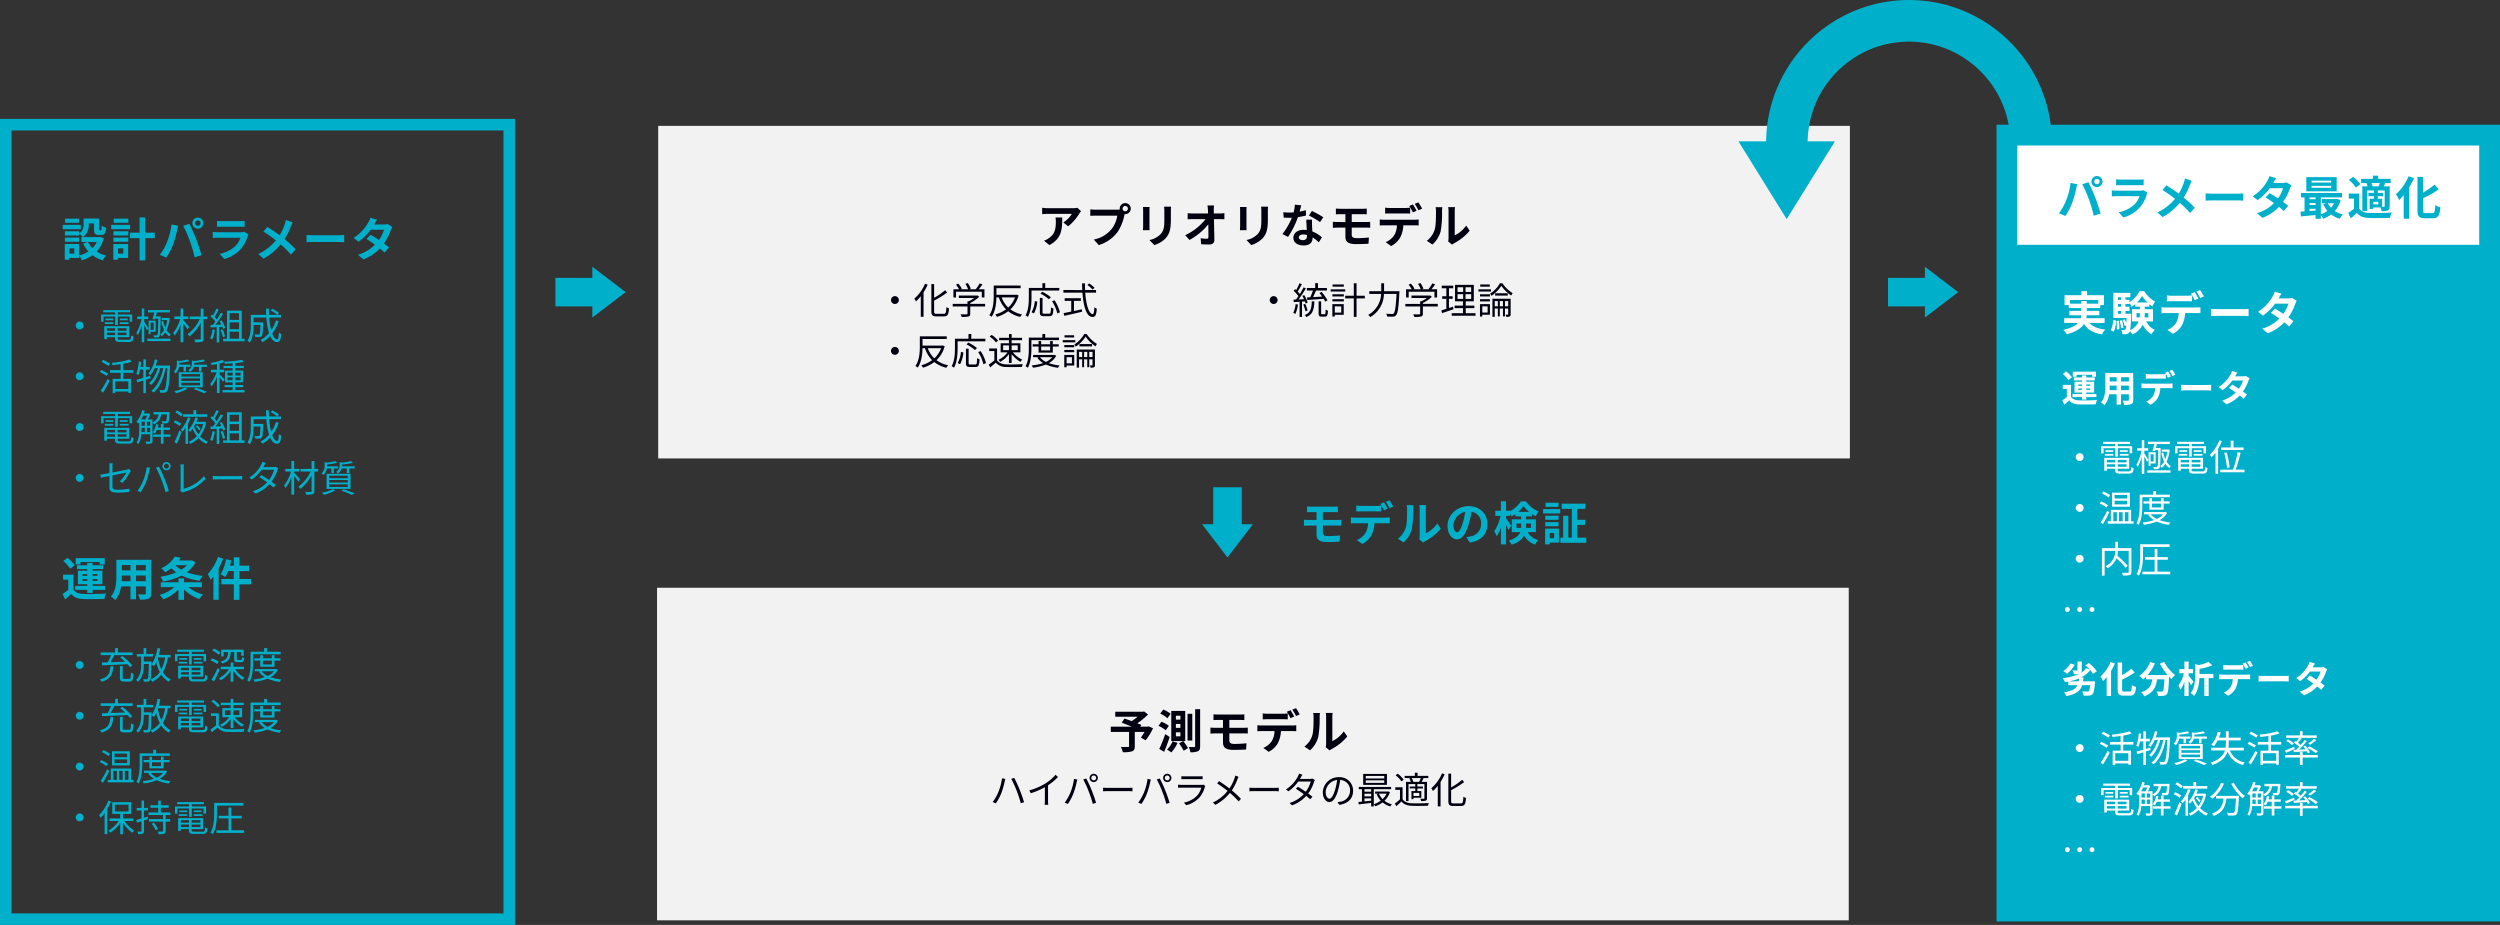 <svg xmlns="http://www.w3.org/2000/svg" width="1082.5" height="400.5" viewBox="0 0 1082.5 400.5">
  <rect x="0" y="0" width="1082.5" height="400.5" fill="#333333" stroke="none"/>
  <g id="グループ_15635" data-name="グループ 15635" transform="translate(-417.5 -3136)">
    <path id="パス_62553" data-name="パス 62553" d="M15.988,0,30.375,11,15.987,22V17.177H0V4.823H15.988Z" transform="translate(658 3251.5)" fill="#00b0cb"/>
    <path id="パス_62554" data-name="パス 62554" d="M15.988,0,30.375,11,15.987,22V17.177H0V4.823H15.988Z" transform="translate(1235 3251.5)" fill="#00b0cb"/>
    <path id="パス_62555" data-name="パス 62555" d="M15.988,0,30.375,11,15.987,22V17.177H0V4.823H15.988Z" transform="translate(960 3347) rotate(90)" fill="#00b0cb"/>
    <rect id="長方形_11977" data-name="長方形 11977" width="516" height="144" transform="translate(702 3390.5)" fill="#f2f2f3"/>
    <path id="パス_62683" data-name="パス 62683" d="M25.8,13.928A20.7,20.7,0,0,1,23.34,18.28l1.36.576a23.77,23.77,0,0,0,2.368-4.4,33.844,33.844,0,0,0,1.44-5.008c.08-.336.192-.816.3-1.168l-1.424-.288A24.806,24.806,0,0,1,25.8,13.928Zm7.888-.608a50.141,50.141,0,0,1,1.808,5.5l1.424-.464c-.432-1.44-1.28-3.9-1.92-5.472-.688-1.7-1.712-3.9-2.336-5.072l-1.3.432A45.005,45.005,0,0,1,33.692,13.32Zm5.5-.1.64,1.248a31.6,31.6,0,0,0,6.1-2.608v5.92a14.842,14.842,0,0,1-.1,1.712H47.4a12.074,12.074,0,0,1-.1-1.712V11.032a26.176,26.176,0,0,0,4.32-3.568l-1.072-.992a19.064,19.064,0,0,1-4.368,3.76A26.449,26.449,0,0,1,39.2,13.224ZM66.028,7.848A1.056,1.056,0,1,1,67.084,8.9,1.059,1.059,0,0,1,66.028,7.848Zm-.736,0a1.792,1.792,0,1,0,3.584,0,1.792,1.792,0,1,0-3.584,0Zm-8.3,6.336a21.016,21.016,0,0,1-2.464,4.352l1.36.576a23.2,23.2,0,0,0,2.352-4.4A35.084,35.084,0,0,0,59.692,9.7c.064-.336.192-.8.288-1.152l-1.424-.3A24.389,24.389,0,0,1,56.988,14.184Zm7.872-.608a47.947,47.947,0,0,1,1.808,5.5l1.424-.464c-.416-1.44-1.264-3.888-1.92-5.472a51.724,51.724,0,0,0-2.336-5.056l-1.3.432A40.917,40.917,0,0,1,64.86,13.576Zm6.272-1.5V13.64c.5-.048,1.344-.08,2.224-.08H82.14c.72,0,1.392.064,1.712.08V12.072c-.352.032-.928.08-1.728.08H73.356C72.46,12.152,71.612,12.1,71.132,12.072ZM97.868,7.848A1.056,1.056,0,1,1,98.924,8.9,1.059,1.059,0,0,1,97.868,7.848Zm-.736,0a1.792,1.792,0,1,0,3.584,0,1.792,1.792,0,1,0-3.584,0Zm-8.3,6.336a21.016,21.016,0,0,1-2.464,4.352l1.36.576a23.2,23.2,0,0,0,2.352-4.4A35.084,35.084,0,0,0,91.532,9.7c.064-.336.192-.8.288-1.152l-1.424-.3A24.389,24.389,0,0,1,88.828,14.184Zm7.872-.608a47.947,47.947,0,0,1,1.808,5.5l1.424-.464c-.416-1.44-1.264-3.888-1.92-5.472a51.724,51.724,0,0,0-2.336-5.056l-1.3.432A40.916,40.916,0,0,1,96.7,13.576Zm8.336-6.5V8.408c.432-.032.944-.048,1.44-.048h6.272c.544,0,1.088.016,1.472.048V7.08a9.966,9.966,0,0,1-1.456.08h-6.288A10.005,10.005,0,0,1,105.036,7.08ZM115.388,11.3l-.912-.576a2.126,2.126,0,0,1-.88.128h-8.432a15.122,15.122,0,0,1-1.568-.1V12.1c.576-.032,1.184-.048,1.568-.048h8.5a8.179,8.179,0,0,1-1.9,3.536,10.662,10.662,0,0,1-5.632,2.928l.992,1.136a11.586,11.586,0,0,0,5.728-3.344,11.019,11.019,0,0,0,2.336-4.544A2.8,2.8,0,0,1,115.388,11.3ZM129.82,7.352l-1.472-.512a9.18,9.18,0,0,1-.32,1.184,17.9,17.9,0,0,1-2.176,4.368c-1.264-.976-3.12-2.288-4.5-3.168l-.832,1.008a50.057,50.057,0,0,1,4.512,3.232,17.764,17.764,0,0,1-6.352,5.024l1.1,1.008a20.384,20.384,0,0,0,6.272-5.168,35.682,35.682,0,0,1,3.776,3.68l1.008-1.1a40.039,40.039,0,0,0-3.952-3.664,22.288,22.288,0,0,0,2.4-4.72A8.631,8.631,0,0,1,129.82,7.352Zm4.672,4.72V13.64c.5-.048,1.344-.08,2.224-.08H145.5c.72,0,1.392.064,1.712.08V12.072c-.352.032-.928.08-1.728.08h-8.768C135.82,12.152,134.972,12.1,134.492,12.072ZM157.436,6.44l-1.456-.464a5.778,5.778,0,0,1-.512,1.264,14.662,14.662,0,0,1-5.136,5.568l1.072.832a17.454,17.454,0,0,0,4.24-4.24h5.408a13.367,13.367,0,0,1-2.176,4.432c-1.12-.784-2.32-1.552-3.376-2.16l-.864.88c1.024.64,2.24,1.472,3.392,2.3a14.036,14.036,0,0,1-6.192,3.856l1.152.992a15.183,15.183,0,0,0,6.1-4.064c.656.528,1.264,1.024,1.744,1.456l.944-1.1c-.512-.416-1.152-.912-1.824-1.408a16.105,16.105,0,0,0,2.5-4.976,5.252,5.252,0,0,1,.384-.864l-1.056-.64a3.189,3.189,0,0,1-1.056.16H156.38a5.369,5.369,0,0,0,.336-.576C156.876,7.4,157.164,6.856,157.436,6.44Zm21.952,6.96a5.8,5.8,0,0,0-6.128-5.888,6.82,6.82,0,0,0-6.992,6.512c0,2.64,1.424,4.272,2.848,4.272,1.488,0,2.752-1.68,3.728-4.976a31.471,31.471,0,0,0,.96-4.608,4.456,4.456,0,0,1,4.272,4.64,4.832,4.832,0,0,1-4.064,4.752,12.086,12.086,0,0,1-1.376.208l.752,1.184C177.18,19,179.388,16.76,179.388,13.4Zm-11.872.512a5.581,5.581,0,0,1,4.96-5.184,26.142,26.142,0,0,1-.9,4.32c-.816,2.7-1.664,3.776-2.416,3.776C168.444,16.824,167.516,15.928,167.516,13.912Zm25.36-5.84h-8v-1.1h8Zm0,1.92h-8V8.872h8Zm1.168-3.872H183.756v4.72h10.288Zm-.16,8.544a7.59,7.59,0,0,1-1.728,2.352,7.569,7.569,0,0,1-1.568-2.352Zm-9.568,2.048h2.9v.976c-.992.112-1.984.208-2.9.3Zm0-2.016h2.9v1.12h-2.9Zm2.9-1.968V13.8h-2.9V12.728Zm7.408.96-.208.032h-5.5v.944h1.376l-.688.208a9.218,9.218,0,0,0,1.76,2.816,9.7,9.7,0,0,1-3.008,1.52v-6.48h7.488v-.992H181.852v.992h1.376V18.1c-.56.064-1.072.112-1.52.144l.112,1.056c1.488-.176,3.44-.4,5.392-.64v1.552h1.136v-.992a3.907,3.907,0,0,1,.624.9,11.075,11.075,0,0,0,3.184-1.68A9.168,9.168,0,0,0,195.5,20.2a3.921,3.921,0,0,1,.72-.928,8.648,8.648,0,0,1-3.232-1.536,9.14,9.14,0,0,0,2.352-3.76ZM208.14,9.56h-2.976l.288-.08a5.646,5.646,0,0,0-.672-1.568h3.936a11.344,11.344,0,0,1-.752,1.6Zm-.08,6.112h-2.528V14.3h2.528Zm-4.352-7.616a6.579,6.579,0,0,1,.672,1.5H202.3v8.3h1.088V10.5h2.928v1.072h-2.384v.816h2.384v1.152h-1.648v3.488h.864v-.608h3.408v-2.88h-1.712V12.392h2.4v-.816h-2.4V10.5h3.04v6.1c0,.176-.048.24-.24.24-.208.016-.832.016-1.552-.016a3.761,3.761,0,0,1,.368,1.024,6.451,6.451,0,0,0,2.016-.176c.416-.192.528-.5.528-1.072V9.56h-2.336c.256-.432.56-.992.848-1.536l-.416-.112h2.464v-.96h-4.64V5.608H206.14V6.952h-4.416v.96h2.544Zm-2.416.56a11.962,11.962,0,0,0-2.576-2.608l-.912.672a11.82,11.82,0,0,1,2.528,2.672Zm-.48,3.264H197.66V13h2.032v4.1a26.334,26.334,0,0,1-2.208,1.84l.624,1.136c.784-.688,1.52-1.36,2.224-2.048.992,1.248,2.432,1.808,4.528,1.888,1.792.08,5.168.048,6.96-.032a4.355,4.355,0,0,1,.384-1.168c-1.92.128-5.6.176-7.36.1-1.872-.064-3.28-.608-4.032-1.792ZM217.9,5.864a17.7,17.7,0,0,1-4.64,6.448,7.939,7.939,0,0,1,.72,1.2,19.088,19.088,0,0,0,2.08-2.256v8.928h1.2V9.576a21.486,21.486,0,0,0,1.776-3.328Zm4.992,13.008c-.88,0-1.056-.192-1.056-1.088v-4.64a37.651,37.651,0,0,0,5.632-3.488l-.848-1.024a28.006,28.006,0,0,1-4.784,3.312V5.992h-1.2V17.768c0,1.744.512,2.224,2.176,2.224h3.28c1.648,0,2-.912,2.192-3.5a3.819,3.819,0,0,1-1.136-.512c-.112,2.32-.256,2.9-1.136,2.9Z" transform="translate(824 3465)" fill="#00000f"/>
    <g id="グループ_15632" data-name="グループ 15632">
      <rect id="長方形_11976" data-name="長方形 11976" width="516" height="144" transform="translate(702.5 3190.5)" fill="#f2f2f3"/>
      <g id="グループ_15380" data-name="グループ 15380" transform="translate(-10 24)">
        <path id="パス_62680" data-name="パス 62680" d="M8,11.224a1.7,1.7,0,1,0,1.7,1.7A1.687,1.687,0,0,0,8,11.224Zm13.04-5.36a17.7,17.7,0,0,1-4.64,6.448,7.94,7.94,0,0,1,.72,1.2,19.089,19.089,0,0,0,2.08-2.256v8.928h1.2V9.576a21.487,21.487,0,0,0,1.776-3.328Zm4.992,13.008c-.88,0-1.056-.192-1.056-1.088v-4.64a37.652,37.652,0,0,0,5.632-3.488L29.76,8.632a28.006,28.006,0,0,1-4.784,3.312V5.992h-1.2V17.768c0,1.744.512,2.224,2.176,2.224h3.28c1.648,0,2-.912,2.192-3.5a3.819,3.819,0,0,1-1.136-.512c-.112,2.32-.256,2.9-1.136,2.9ZM34.464,9.32H45.616V11.8h1.152V8.264h-2.48c.544-.64,1.136-1.408,1.632-2.128L44.688,5.72a17.292,17.292,0,0,1-1.712,2.544H40.144l.688-.272a9.866,9.866,0,0,0-1.3-2.448l-1.04.384A9.457,9.457,0,0,1,39.68,8.264H36.416l.544-.272a10.718,10.718,0,0,0-1.536-2.176l-.992.448a13.264,13.264,0,0,1,1.344,2H33.328V11.8h1.136Zm12.592,5.264H40.608v-.4a14.291,14.291,0,0,0,3.888-2.7l-.768-.576-.24.064H35.68v1.056h6.608a13.4,13.4,0,0,1-2.256,1.408h-.608v1.152h-6.4v1.1h6.4v3.088c0,.24-.08.32-.416.336-.3.016-1.392.016-2.608-.016a5.1,5.1,0,0,1,.5,1.136,11.9,11.9,0,0,0,2.944-.192c.576-.176.768-.528.768-1.232v-3.12h6.448Zm12.928-2.8a11.083,11.083,0,0,1-2.928,4.384,11.381,11.381,0,0,1-2.816-4.384Zm.752-1.2-.24.064H51.952V7.784h10.48V6.632H50.784v4.32c0,2.528-.176,6.048-1.92,8.528a4.707,4.707,0,0,1,1.008.7c1.632-2.368,2.016-5.776,2.064-8.4h1.056a13.679,13.679,0,0,0,3.12,5.168,13.609,13.609,0,0,1-4.672,2.192,4.384,4.384,0,0,1,.688,1.072,15.054,15.054,0,0,0,4.912-2.448,13.255,13.255,0,0,0,5.232,2.48,4.067,4.067,0,0,1,.8-1.088A12.9,12.9,0,0,1,58,16.952a12.705,12.705,0,0,0,3.552-6.032ZM79.168,8.808V7.672h-6.1V5.624H71.856V7.672H65.984V11.8c0,2.272-.128,5.472-1.424,7.76a4.43,4.43,0,0,1,1.008.672c1.36-2.416,1.584-6,1.584-8.432V8.808Zm-3.648,2.88a19.536,19.536,0,0,0-3.712-2.352l-.816.768a19.812,19.812,0,0,1,3.68,2.464Zm-7.3,7.008a13.416,13.416,0,0,0,1.44-5.088l-1.088-.24a12.024,12.024,0,0,1-1.408,4.848Zm4.432.128c-.608,0-.736-.1-.736-.64V12.008H70.752v6.176c0,1.328.368,1.728,1.76,1.728h2.336c1.36,0,1.664-.7,1.792-3.344a3.8,3.8,0,0,1-1.072-.48c-.048,2.336-.144,2.736-.8,2.736Zm3.408-5.376a18.094,18.094,0,0,1,2.256,5.264l1.136-.5a17.238,17.238,0,0,0-2.336-5.2ZM94.432,7.64a13.9,13.9,0,0,0-2.3-1.9l-.8.656a13.823,13.823,0,0,1,2.272,2ZM85.52,13.272h2.992V12.12H81.5v1.152h2.848v4.64c-1.28.256-2.448.5-3.344.672l.368,1.168c2.032-.448,4.96-1.12,7.664-1.776l-.1-1.04c-1.152.256-2.3.48-3.424.72Zm9.568-3.536V8.584H90.352c-.048-.944-.064-1.9-.064-2.9H89.04c.016.976.032,1.952.08,2.9H80.944V9.736H89.2c.416,5.92,1.744,10.512,4.352,10.512,1.216,0,1.664-.816,1.872-3.584a3.329,3.329,0,0,1-1.056-.656c-.1,2.128-.288,3.008-.72,3.008-1.584,0-2.848-3.888-3.232-9.28ZM8,33.224a1.7,1.7,0,1,0,1.7,1.7A1.687,1.687,0,0,0,8,33.224Zm19.984.56a11.083,11.083,0,0,1-2.928,4.384,11.381,11.381,0,0,1-2.816-4.384Zm.752-1.2-.24.064H19.952V29.784h10.48V28.632H18.784v4.32c0,2.528-.176,6.048-1.92,8.528a4.707,4.707,0,0,1,1.008.7c1.632-2.368,2.016-5.776,2.064-8.4h1.056a13.679,13.679,0,0,0,3.12,5.168,13.609,13.609,0,0,1-4.672,2.192,4.384,4.384,0,0,1,.688,1.072,15.054,15.054,0,0,0,4.912-2.448,13.255,13.255,0,0,0,5.232,2.48,4.067,4.067,0,0,1,.8-1.088A12.9,12.9,0,0,1,26,38.952a12.705,12.705,0,0,0,3.552-6.032Zm18.432-1.776V29.672h-6.1V27.624H39.856v2.048H33.984V33.8c0,2.272-.128,5.472-1.424,7.76a4.43,4.43,0,0,1,1.008.672c1.36-2.416,1.584-6,1.584-8.432V30.808Zm-3.648,2.88a19.535,19.535,0,0,0-3.712-2.352l-.816.768a19.812,19.812,0,0,1,3.68,2.464Zm-7.3,7.008a13.416,13.416,0,0,0,1.44-5.088l-1.088-.24a12.024,12.024,0,0,1-1.408,4.848Zm4.432.128c-.608,0-.736-.1-.736-.64V34.008H38.752v6.176c0,1.328.368,1.728,1.76,1.728h2.336c1.36,0,1.664-.7,1.792-3.344a3.8,3.8,0,0,1-1.072-.48c-.048,2.336-.144,2.736-.8,2.736Zm3.408-5.376a18.094,18.094,0,0,1,2.256,5.264l1.136-.5a17.238,17.238,0,0,0-2.336-5.2Zm10.8-2.88h2.512V34.6H54.864Zm6.32,0V34.6h-2.64V32.568Zm-3.808,7.616h1.168V36.376a13.529,13.529,0,0,0,3.792,3.3,4.145,4.145,0,0,1,.816-.928,11.882,11.882,0,0,1-4.08-3.184h3.264V31.624H58.544V30.3h4.512V29.272H58.544V27.64H57.376v1.632H53.12V30.3h4.256v1.328h-3.6V35.56h2.976a10.015,10.015,0,0,1-3.936,3.248,4.553,4.553,0,0,1,.768.9,11.515,11.515,0,0,0,3.792-3.392Zm-4.7-9.712a12.175,12.175,0,0,0-2.784-2.464l-.88.72a11.039,11.039,0,0,1,2.72,2.528Zm-.448,3.408H48.832V35h2.224v4.048a26.718,26.718,0,0,1-2.432,1.824l.64,1.2c.848-.688,1.648-1.376,2.416-2.048a5.7,5.7,0,0,0,4.528,1.888c1.76.064,5.04.032,6.784-.032a5.414,5.414,0,0,1,.384-1.216c-1.872.128-5.424.176-7.168.112-1.84-.08-3.232-.624-3.984-1.792Zm26.816-3.6V29.192H73.072V27.624H71.856v1.568H65.984v4.576c0,2.3-.112,5.536-1.424,7.808a4.6,4.6,0,0,1,.976.672c1.376-2.416,1.568-6.016,1.568-8.48V30.28ZM75.2,33.048v1.68H71.328v-1.68Zm1.152,2.64v-2.64h2.576v-.976H76.352V30.68H75.2v1.392H71.328V30.68H70.192v1.392H67.648v.976h2.544v2.64ZM76.1,37.672a7.353,7.353,0,0,1-2.7,2.032A7.167,7.167,0,0,1,70.8,37.672Zm.992-1.024-.208.048H67.84v.976H70.3l-.64.24A8.051,8.051,0,0,0,72.176,40.2a21.7,21.7,0,0,1-4.928,1.024,4.112,4.112,0,0,1,.5.992,21.671,21.671,0,0,0,5.632-1.376,18.251,18.251,0,0,0,5.264,1.408,3.527,3.527,0,0,1,.688-1.008,20.346,20.346,0,0,1-4.7-1.008,7.9,7.9,0,0,0,3.216-3.184Zm8.5-8.48H81.44v.96h4.144Zm.512,2.1H80.672v.976H86.1ZM84.64,37.656v2.672h-2.3V37.656Zm1.008-.976h-4.32v5.36h1.008v-.752h3.312Zm-4.3-1.184h4.3v-.96h-4.3Zm0-2.128h4.3v-.944h-4.3Zm10.8,4.256V35.352h1.408v2.272Zm-2.224,0V35.352h1.36v2.272Zm-2.192,0V35.352h1.344v2.272Zm6.88-3.264H86.72v7.808h1.008V38.6h1.344v3.392h.848V38.6h1.36v3.392h.864V38.6h1.408v2.464c0,.144-.032.192-.176.192h-.992a3.511,3.511,0,0,1,.336.944,3.589,3.589,0,0,0,1.472-.176c.32-.176.416-.464.416-.944Zm-6.72-2.384V33H93.36V31.976Zm2.064-4.32a12.592,12.592,0,0,1-4.256,4.48,5.186,5.186,0,0,1,.624.96,14.94,14.94,0,0,0,4.24-4.352,16.509,16.509,0,0,0,4.272,4.224,11.426,11.426,0,0,1,.656-1.04,14.462,14.462,0,0,1-4.448-4.272Z" transform="translate(807 3229)" fill="#00000f"/>
        <path id="パス_62679" data-name="パス 62679" d="M8,11.224a1.7,1.7,0,1,0,1.7,1.7A1.687,1.687,0,0,0,8,11.224Zm14.432.576.112,1.1c1.856-.128,4.528-.3,7.088-.512a11.541,11.541,0,0,1,.688,1.232l.992-.576A20.605,20.605,0,0,0,28.736,9.4l-.928.48c.384.464.8.992,1.168,1.536-1.344.08-2.7.16-3.92.24.432-.864.9-1.936,1.3-2.864h4.7V7.7H27.184v-2.1h-1.2V7.7H22.368V8.792h2.624A22.264,22.264,0,0,1,23.84,11.72ZM17.5,14.68a11.5,11.5,0,0,1-1.04,3.808,4.156,4.156,0,0,1,.928.448,14.081,14.081,0,0,0,1.136-4.064Zm4.032-1.168a7.445,7.445,0,0,1,.288.928l.9-.4a12.669,12.669,0,0,0-1.5-3.264l-.832.336a12.2,12.2,0,0,1,.752,1.44l-2.368.1A54.9,54.9,0,0,0,21.952,7.88l-1.008-.448A32.587,32.587,0,0,1,19.328,10.3a12.849,12.849,0,0,0-.928-1.04c.592-.9,1.264-2.16,1.808-3.216l-1.04-.416A20.234,20.234,0,0,1,17.728,8.6c-.16-.144-.3-.288-.464-.416l-.608.784a14.9,14.9,0,0,1,2.064,2.256c-.352.528-.72,1.04-1.056,1.472l-1.056.048.1,1.056c.736-.048,1.6-.1,2.512-.144v6.592h1.056V13.592Zm1.152,3.968a14.834,14.834,0,0,0-1.024-2.912l-.864.288a15.689,15.689,0,0,1,.976,2.928Zm1.808-4c-.112,3.088-.5,4.928-3.04,5.92a3.145,3.145,0,0,1,.672.88c2.848-1.168,3.36-3.328,3.5-6.8Zm4.464,5.568c-.352,0-.4-.048-.4-.464v-5.12h-1.1v5.12c0,1.184.24,1.52,1.344,1.52h1.36c.96,0,1.248-.528,1.328-2.592a2.978,2.978,0,0,1-.992-.464c-.048,1.744-.112,2-.448,2Zm9.424-12.88H33.5v.96h4.88Zm.592,2.1h-6.3V9.24h6.3Zm-1.712,7.392v2.688h-2.8V15.656Zm1.072-.976H33.408v5.36h1.056V19.3h3.872ZM33.424,13.5h4.96v-.96h-4.96Zm0-2.128h4.96v-.944h-4.96Zm14.048-.32H43.888V5.656H42.7v5.392H38.96v1.168H42.7v8h1.184v-8h3.584ZM55.808,9.1V5.64H54.576V9.1H49.392V10.28h5.12a10.781,10.781,0,0,1-5.6,9.072,4.256,4.256,0,0,1,.912.944,11.776,11.776,0,0,0,5.92-10.016H61.2c-.3,5.632-.656,7.888-1.232,8.432a.917.917,0,0,1-.736.24c-.4,0-1.424-.016-2.512-.112a2.6,2.6,0,0,1,.4,1.216,20.681,20.681,0,0,0,2.56.048,1.758,1.758,0,0,0,1.36-.64c.7-.8,1.04-3.184,1.392-9.744.016-.176.032-.624.032-.624Zm10.656.224H77.616V11.8h1.152V8.264h-2.48c.544-.64,1.136-1.408,1.632-2.128L76.688,5.72a17.292,17.292,0,0,1-1.712,2.544H72.144l.688-.272a9.866,9.866,0,0,0-1.3-2.448l-1.04.384A9.457,9.457,0,0,1,71.68,8.264H68.416l.544-.272a10.719,10.719,0,0,0-1.536-2.176l-.992.448a13.264,13.264,0,0,1,1.344,2H65.328V11.8h1.136Zm12.592,5.264H72.608v-.4a14.291,14.291,0,0,0,3.888-2.7l-.768-.576-.24.064H67.68v1.056h6.608a13.4,13.4,0,0,1-2.256,1.408h-.608v1.152h-6.4v1.1h6.4v3.088c0,.24-.08.32-.416.336-.3.016-1.392.016-2.608-.016a5.1,5.1,0,0,1,.5,1.136,11.9,11.9,0,0,0,2.944-.192c.576-.176.768-.528.768-1.232v-3.12h6.448Zm6.592,1.2L83.9,16.36V12.392h1.6v-1.1H83.9V7.816h1.84V6.7h-4.96v1.12h1.984v3.472H80.96v1.1h1.808v4.32c-.816.272-1.552.5-2.144.672l.272,1.2c1.424-.464,3.248-1.088,4.96-1.664Zm1.968-5.392h2.432v2.032H87.616Zm0-3.008h2.432V9.4H87.616ZM93.52,9.4H91.072V7.384H93.52Zm0,3.024H91.072V10.392H93.52Zm-2.352,6.192V16.424H94.9V15.336H91.168V13.464h3.488V6.344H86.528v7.12h3.44v1.872H86.336v1.088h3.632v2.192H85.1V19.7h10.3V18.616ZM101.584,6.168H97.44v.96h4.144Zm.512,2.1H96.672V9.24H102.1Zm-1.456,7.392v2.672h-2.3V15.656Zm1.008-.976h-4.32v5.36h1.008v-.752h3.312Zm-4.3-1.184h4.3v-.96h-4.3Zm0-2.128h4.3v-.944h-4.3Zm10.8,4.256V13.352h1.408v2.272Zm-2.224,0V13.352h1.36v2.272Zm-2.192,0V13.352h1.344v2.272Zm6.88-3.264H102.72v7.808h1.008V16.6h1.344v3.392h.848V16.6h1.36v3.392h.864V16.6h1.408v2.464c0,.144-.032.192-.176.192h-.992a3.511,3.511,0,0,1,.336.944,3.589,3.589,0,0,0,1.472-.176c.32-.176.416-.464.416-.944Zm-6.72-2.384V11h5.472V9.976Zm2.064-4.32a12.592,12.592,0,0,1-4.256,4.48,5.186,5.186,0,0,1,.624.96,14.94,14.94,0,0,0,4.24-4.352,16.509,16.509,0,0,0,4.272,4.224,11.426,11.426,0,0,1,.656-1.04,14.462,14.462,0,0,1-4.448-4.272Z" transform="translate(971 3229)" fill="#00000f"/>
      </g>
      <path id="パス_62678" data-name="パス 62678" d="M28.6,9.46,27.02,7.98a10.314,10.314,0,0,1-2.04.18H14.2a15.856,15.856,0,0,1-2.44-.2v2.78c.94-.08,1.6-.14,2.44-.14H24.62a11.894,11.894,0,0,1-3.68,3.72l2.08,1.66a20.37,20.37,0,0,0,4.8-5.48A10.07,10.07,0,0,1,28.6,9.46Zm-8.16,2.7h-2.9a11.087,11.087,0,0,1,.14,1.8c0,3.28-.48,5.4-3.02,7.16a7.9,7.9,0,0,1-2.1,1.1l2.34,1.9C20.34,21.2,20.44,17.12,20.44,12.16ZM46.58,8.34a1.15,1.15,0,1,1,1.16,1.14A1.161,1.161,0,0,1,46.58,8.34Zm-1.24,0a2.215,2.215,0,0,0,.04.38,8.63,8.63,0,0,1-1.14.08H34.98a22.269,22.269,0,0,1-2.38-.16v2.82c.5-.04,1.46-.08,2.38-.08h9.3a12.568,12.568,0,0,1-2.34,5.64,13.111,13.111,0,0,1-7.84,4.7l2.18,2.4a16.063,16.063,0,0,0,8.04-5.54,20.189,20.189,0,0,0,3-7.28c.06-.18.1-.38.16-.6a1.14,1.14,0,0,0,.26.02,2.39,2.39,0,1,0-2.4-2.38Zm22.22-.86H64.54a14.109,14.109,0,0,1,.12,2v3.8c0,3.12-.26,4.62-1.64,6.12a9.048,9.048,0,0,1-4.8,2.52l2.08,2.2a11.776,11.776,0,0,0,4.86-2.88c1.48-1.64,2.32-3.5,2.32-7.8V9.48C67.48,8.68,67.52,8.04,67.56,7.48Zm-9.28.16H55.4a14.2,14.2,0,0,1,.08,1.54v6.74c0,.6-.08,1.38-.1,1.76h2.9c-.04-.46-.06-1.24-.06-1.74V9.18C58.22,8.54,58.24,8.1,58.28,7.64Zm27.9-.66H83.34c.08.52.14,1.16.2,2.02q.03.66.06,1.44H76.98a19.145,19.145,0,0,1-2.22-.14v2.66c.7-.04,1.56-.08,2.28-.08H82.5a23.747,23.747,0,0,1-8.8,6.94l1.84,2.08a27.5,27.5,0,0,0,8.16-6.76c.04,2.06.04,4.06.04,5.4,0,.58-.2.84-.7.84a16.988,16.988,0,0,1-2.66-.24l.22,2.6c1.14.08,2.26.12,3.48.12,1.52,0,2.26-.74,2.24-2.02-.04-2.7-.12-6.04-.18-8.96h2.58c.54,0,1.3.04,1.94.06V10.28a15.461,15.461,0,0,1-2.08.16h-2.5c0-.52-.02-1-.02-1.44A17.106,17.106,0,0,1,86.18,6.98Zm23.38.5h-3.02a14.109,14.109,0,0,1,.12,2v3.8c0,3.12-.26,4.62-1.64,6.12a9.048,9.048,0,0,1-4.8,2.52l2.08,2.2a11.776,11.776,0,0,0,4.86-2.88c1.48-1.64,2.32-3.5,2.32-7.8V9.48C109.48,8.68,109.52,8.04,109.56,7.48Zm-9.28.16H97.4a14.2,14.2,0,0,1,.08,1.54v6.74c0,.6-.08,1.38-.1,1.76h2.9c-.04-.46-.06-1.24-.06-1.74V9.18C100.22,8.54,100.24,8.1,100.28,7.64Zm23.66-.74-2.76-.28a16.819,16.819,0,0,1-.54,3.34c-.62.06-1.22.08-1.82.08a25.266,25.266,0,0,1-2.66-.14l.18,2.32c.86.06,1.68.08,2.5.08.34,0,.68,0,1.04-.02a31.511,31.511,0,0,1-4.08,7.06l2.42,1.24a36.852,36.852,0,0,0,4.28-8.56,34.7,34.7,0,0,0,3.5-.7L125.92,9a24.519,24.519,0,0,1-2.7.64C123.52,8.56,123.78,7.54,123.94,6.9ZM122.9,20.74c0-.7.74-1.22,1.9-1.22a7.185,7.185,0,0,1,1.62.2v.4c0,1.1-.42,1.86-1.8,1.86C123.52,21.98,122.9,21.48,122.9,20.74Zm5.72-7.62h-2.5c.04,1.22.14,3,.22,4.48-.46-.04-.9-.08-1.38-.08-2.78,0-4.42,1.5-4.42,3.46,0,2.2,1.96,3.3,4.44,3.3,2.84,0,3.86-1.44,3.86-3.3v-.2a16.955,16.955,0,0,1,2.7,2.14l1.34-2.14a13.079,13.079,0,0,0-4.14-2.56c-.04-1-.1-1.96-.12-2.54C128.6,14.8,128.56,13.96,128.62,13.12Zm3.44,1.06,1.42-2.1a34.452,34.452,0,0,0-4.94-2.72l-1.28,1.98A28.866,28.866,0,0,1,132.06,14.18Zm6.88-5.88v2.5c.58-.04,1.22-.06,1.94-.06h2.18v3.4H139.8c-.62,0-1.62-.06-2.18-.1v2.62c.6-.04,1.6-.1,2.18-.1h3.26v3.86c0,2.02.9,3.28,4.56,3.28,1.88,0,4.14-.08,5.44-.16l.18-2.7c-1.6.16-3.36.28-5.16.28-1.6,0-2.28-.4-2.28-1.5V16.56h6.1c.44,0,1.34,0,1.9.06l-.02-2.56c-.52.04-1.52.08-1.94.08H145.8v-3.4h4.7c.72,0,1.28.04,1.8.06V8.3a14.915,14.915,0,0,1-1.8.1h-9.62C140.16,8.4,139.52,8.34,138.94,8.3Zm21.32-.4v2.58c.6-.04,1.46-.06,2.14-.06h6.54c.7,0,1.48.02,2.16.06V7.9a15.7,15.7,0,0,1-2.16.16H162.4A14.964,14.964,0,0,1,160.26,7.9Zm-2.32,5.12v2.62c.56-.04,1.34-.08,1.92-.08h5.5a8.6,8.6,0,0,1-1.24,4.42,8.167,8.167,0,0,1-3.62,2.86l2.34,1.7a9.479,9.479,0,0,0,4.02-3.84,12.688,12.688,0,0,0,1.28-5.14h4.82c.56,0,1.32.02,1.82.06v-2.6a15.125,15.125,0,0,1-1.82.12h-13.1A15.227,15.227,0,0,1,157.94,13.02Zm14.36-6.5-1.6.66a25.463,25.463,0,0,1,1.58,2.78l1.6-.7C173.5,8.52,172.8,7.26,172.3,6.52Zm2.36-.9-1.58.66a23.6,23.6,0,0,1,1.6,2.76l1.6-.7A31.285,31.285,0,0,0,174.66,5.62Zm12.9,16.94,1.68,1.38a4.273,4.273,0,0,1,.86-.6,22.021,22.021,0,0,0,6.78-5.46l-1.54-2.2a12.665,12.665,0,0,1-4.94,4.22V9.44a10.157,10.157,0,0,1,.14-1.74h-2.98a8.866,8.866,0,0,1,.16,1.72V21.08A7.61,7.61,0,0,1,187.56,22.56Zm-9.26-.3,2.44,1.62a11.727,11.727,0,0,0,3.56-5.74,44.129,44.129,0,0,0,.6-8.6,13.175,13.175,0,0,1,.14-1.82H182.1a7.59,7.59,0,0,1,.18,1.84c0,2.42-.02,6.2-.58,7.92A9.435,9.435,0,0,1,178.3,22.26Z" transform="translate(857 3218)" fill="#00000f"/>
    </g>
    <path id="パス_62682" data-name="パス 62682" d="M68.82,13.5l-.44.16H65.22l.48-.78c-.46-.22-1.06-.44-1.72-.7a32.973,32.973,0,0,0,4.62-3.8L66.9,7.04l-.54.14H54.4V9.36h9.66a20.818,20.818,0,0,1-2.54,1.88c-1.12-.42-2.24-.8-3.14-1.12l-1.18,1.8c1.28.48,2.9,1.12,4.38,1.74h-9.1v2.26h7.9v6.14c0,.3-.12.38-.5.4-.4,0-1.88,0-3.06-.04a8.1,8.1,0,0,1,.86,2.28,12.5,12.5,0,0,0,3.94-.36c.96-.34,1.24-.94,1.24-2.2V15.92h4.22a25.279,25.279,0,0,1-1.56,2.46l2.04,1.18a26.64,26.64,0,0,0,3.2-5.22ZM87.76,8.08H85.7V19.64h2.06Zm-9.38,0a13.869,13.869,0,0,0-3.16-1.86L73.88,7.98A12.407,12.407,0,0,1,76.98,10Zm-.76,5.2a11.785,11.785,0,0,0-3.2-1.74l-1.3,1.74a13.45,13.45,0,0,1,3.12,1.92Zm-1.58,3.6a60.733,60.733,0,0,1-2.58,6.42l2.14,1.22c.82-1.96,1.7-4.26,2.36-6.4Zm3.18,3.16a11.076,11.076,0,0,1-2.4,3.54,14.91,14.91,0,0,1,1.86,1.22,15.406,15.406,0,0,0,2.7-4.16Zm2.8.84a21.642,21.642,0,0,1,2.02,3.18l1.88-1.12a20.994,20.994,0,0,0-2.1-3.06Zm.6-10.3H80.66V8.9h1.96Zm0,3.6H80.66v-1.7h1.96Zm0,3.64H80.66V16.1h1.96ZM84.7,6.84H78.66V19.88H84.7ZM89,6.08V22.06c0,.3-.1.4-.44.42-.32,0-1.28,0-2.3-.04a9.492,9.492,0,0,1,.68,2.28,7.331,7.331,0,0,0,3.3-.46c.7-.34.92-.98.92-2.2V6.08ZM96.94,8.3v2.5c.58-.04,1.22-.06,1.94-.06h2.18v3.4H97.8c-.62,0-1.62-.06-2.18-.1v2.62c.6-.04,1.6-.1,2.18-.1h3.26v3.86c0,2.02.9,3.28,4.56,3.28,1.88,0,4.14-.08,5.44-.16l.18-2.7c-1.6.16-3.36.28-5.16.28-1.6,0-2.28-.4-2.28-1.5V16.56h6.1c.44,0,1.34,0,1.9.06l-.02-2.56c-.52.04-1.52.08-1.94.08H103.8v-3.4h4.7c.72,0,1.28.04,1.8.06V8.3a14.915,14.915,0,0,1-1.8.1H98.88C98.16,8.4,97.52,8.34,96.94,8.3Zm21.32-.4v2.58c.6-.04,1.46-.06,2.14-.06h6.54c.7,0,1.48.02,2.16.06V7.9a15.7,15.7,0,0,1-2.16.16H120.4A14.964,14.964,0,0,1,118.26,7.9Zm-2.32,5.12v2.62c.56-.04,1.34-.08,1.92-.08h5.5a8.6,8.6,0,0,1-1.24,4.42,8.167,8.167,0,0,1-3.62,2.86l2.34,1.7a9.479,9.479,0,0,0,4.02-3.84,12.688,12.688,0,0,0,1.28-5.14h4.82c.56,0,1.32.02,1.82.06v-2.6a15.125,15.125,0,0,1-1.82.12h-13.1A15.227,15.227,0,0,1,115.94,13.02Zm14.36-6.5-1.6.66a25.463,25.463,0,0,1,1.58,2.78l1.6-.7C131.5,8.52,130.8,7.26,130.3,6.52Zm2.36-.9-1.58.66a23.6,23.6,0,0,1,1.6,2.76l1.6-.7A31.285,31.285,0,0,0,132.66,5.62Zm12.9,16.94,1.68,1.38a4.273,4.273,0,0,1,.86-.6,22.021,22.021,0,0,0,6.78-5.46l-1.54-2.2a12.665,12.665,0,0,1-4.94,4.22V9.44a10.157,10.157,0,0,1,.14-1.74h-2.98a8.866,8.866,0,0,1,.16,1.72V21.08A7.61,7.61,0,0,1,145.56,22.56Zm-9.26-.3,2.44,1.62a11.727,11.727,0,0,0,3.56-5.74,44.129,44.129,0,0,0,.6-8.6,13.175,13.175,0,0,1,.14-1.82H140.1a7.59,7.59,0,0,1,.18,1.84c0,2.42-.02,6.2-.58,7.92A9.435,9.435,0,0,1,136.3,22.26Z" transform="translate(846 3437)" fill="#00000f"/>
    <path id="パス_62681" data-name="パス 62681" d="M3.44,8.3v2.5c.58-.04,1.22-.06,1.94-.06H7.56v3.4H4.3c-.62,0-1.62-.06-2.18-.1v2.62c.6-.04,1.6-.1,2.18-.1H7.56v3.86c0,2.02.9,3.28,4.56,3.28,1.88,0,4.14-.08,5.44-.16l.18-2.7c-1.6.16-3.36.28-5.16.28-1.6,0-2.28-.4-2.28-1.5V16.56h6.1c.44,0,1.34,0,1.9.06l-.02-2.56c-.52.04-1.52.08-1.94.08H10.3v-3.4H15c.72,0,1.28.04,1.8.06V8.3a14.915,14.915,0,0,1-1.8.1H5.38C4.66,8.4,4.02,8.34,3.44,8.3Zm21.32-.4v2.58c.6-.04,1.46-.06,2.14-.06h6.54c.7,0,1.48.02,2.16.06V7.9a15.7,15.7,0,0,1-2.16.16H26.9A14.964,14.964,0,0,1,24.76,7.9Zm-2.32,5.12v2.62c.56-.04,1.34-.08,1.92-.08h5.5a8.6,8.6,0,0,1-1.24,4.42A8.167,8.167,0,0,1,25,22.84l2.34,1.7a9.479,9.479,0,0,0,4.02-3.84,12.688,12.688,0,0,0,1.28-5.14h4.82c.56,0,1.32.02,1.82.06v-2.6a15.125,15.125,0,0,1-1.82.12H24.36A15.227,15.227,0,0,1,22.44,13.02ZM36.8,6.52l-1.6.66a25.465,25.465,0,0,1,1.58,2.78l1.6-.7C38,8.52,37.3,7.26,36.8,6.52Zm2.36-.9-1.58.66a23.6,23.6,0,0,1,1.6,2.76l1.6-.7A31.282,31.282,0,0,0,39.16,5.62Zm12.9,16.94,1.68,1.38a4.273,4.273,0,0,1,.86-.6,22.021,22.021,0,0,0,6.78-5.46l-1.54-2.2A12.665,12.665,0,0,1,54.9,19.9V9.44a10.156,10.156,0,0,1,.14-1.74H52.06a8.866,8.866,0,0,1,.16,1.72V21.08A7.611,7.611,0,0,1,52.06,22.56Zm-9.26-.3,2.44,1.62a11.727,11.727,0,0,0,3.56-5.74,44.128,44.128,0,0,0,.6-8.6,13.173,13.173,0,0,1,.14-1.82H46.6a7.59,7.59,0,0,1,.18,1.84c0,2.42-.02,6.2-.58,7.92A9.435,9.435,0,0,1,42.8,22.26Zm38.74-6.3c0-4.36-3.12-7.8-8.08-7.8-5.18,0-9.18,3.94-9.18,8.56,0,3.38,1.84,5.82,4.06,5.82,2.18,0,3.9-2.48,5.1-6.52a40.447,40.447,0,0,0,1.2-5.42,4.944,4.944,0,0,1,4.2,5.28,5.427,5.427,0,0,1-4.56,5.36,15.382,15.382,0,0,1-1.86.32l1.5,2.38C78.96,23.16,81.54,20.18,81.54,15.96Zm-14.7.5a6.3,6.3,0,0,1,5.08-5.8,30.021,30.021,0,0,1-1.06,4.84c-.82,2.7-1.6,3.96-2.44,3.96C67.64,19.46,66.84,18.48,66.84,16.46Zm27.32,1.12V15.7h1.98v1.2c0,.22,0,.46-.02.68Zm6.24-1.88v1.88H98.26c.02-.2.02-.42.02-.62V15.7Zm-5.52-5.06A12.779,12.779,0,0,0,97.2,8.12a13.539,13.539,0,0,0,2.42,2.52Zm7.66,8.76V13.88H98.28V12.6h2.64v-.98a16.126,16.126,0,0,0,1.58.92,13.488,13.488,0,0,1,1.22-2.08,12.655,12.655,0,0,1-5.5-4.38H96.06a12.394,12.394,0,0,1-4.64,4.22v-.14H89.6V6.06H87.4v4.1H84.96v2.2h2.3a19.752,19.752,0,0,1-2.76,6.72,11.746,11.746,0,0,1,1.08,2.12,16,16,0,0,0,1.82-3.84v7.36h2.2v-8.5c.42.84.82,1.7,1.04,2.28l1.2-1.84c-.3-.5-1.7-2.64-2.24-3.34v-.96h1.82V11.4A8.937,8.937,0,0,1,92,12.56a12.676,12.676,0,0,0,1.64-.98V12.6h2.5v1.28H92.1V19.4h3.66c-.56,1.42-1.9,2.72-4.96,3.68a9.11,9.11,0,0,1,1.26,1.76c2.94-.94,4.54-2.36,5.38-3.96a8.463,8.463,0,0,0,4.78,3.94,5.655,5.655,0,0,1,1.36-1.98A6.969,6.969,0,0,1,99,19.4Zm9.82-12.72h-5.64v1.8h5.64Zm-1.9,13.1v2.28h-1.92V19.78Zm2.04-1.88h-5.96v6.82h2v-.78h3.96Zm-5.9-1.02h5.76v-1.8H106.6Zm5.76-4.58H106.6v1.78h5.76Zm-6.7-.98h7.42V9.44h-7.42Zm14.78,10.5V16.3h3.46V14.06h-3.46V9.34H124V7.08H113.7V9.34h4.4V21.82h-1.52V12.34h-2.22v9.48h-1.22v2.22h11.24V21.82Z" transform="translate(980 3347)" fill="#00b0cb"/>
    <g id="グループ_15634" data-name="グループ 15634">
      <rect id="長方形_8034" data-name="長方形 8034" width="218" height="344" transform="translate(420 3190)" fill="none" stroke="#00b0cb" stroke-width="5"/>
      <g id="グループ_15376" data-name="グループ 15376" transform="translate(-4 7)">
        <path id="パス_62674" data-name="パス 62674" d="M8,11.224a1.7,1.7,0,1,0,1.7,1.7A1.687,1.687,0,0,0,8,11.224Zm15.376,1.488h1.152V9.064h5.1V11.3h1.1V8.2H24.528V7.224h5.28V6.3H18.192v.928h5.184V8.2h-6.1v3.1h1.072V9.064h5.024Zm2-.416h3.808v-.752H25.376Zm0-2.368v.736H28.8V9.928Zm-2.816,0H19.184v.736H22.56ZM18.88,12.3h3.68v-.752H18.88Zm.9,4.816V16.024h3.552v1.088Zm3.552-2.992v1.1H19.776v-1.1Zm4.944,1.1H24.464v-1.1h3.808Zm-3.808,1.888V16.024h3.808v1.088Zm1.2,2.016c-1.008,0-1.2-.1-1.2-.64v-.512h4.96v-4.72H18.64v5.552h1.136v-.832h3.552v.512c0,1.28.5,1.584,2.288,1.584H29.3c1.5,0,1.872-.48,2.048-2.416a3.269,3.269,0,0,1-1.04-.4c-.08,1.6-.24,1.872-1.088,1.872Zm14.912-8.816.128-.4h1.328c-.064,4.992-.144,6.736-.4,7.1a.419.419,0,0,1-.448.208c-.224,0-.752,0-1.328-.048a2.306,2.306,0,0,1,.288.944,9.14,9.14,0,0,0,1.488,0,1.147,1.147,0,0,0,.9-.5c.368-.56.432-2.368.528-8.112,0-.16.016-.512.016-.512h-2.1c.16-.544.32-1.152.464-1.712h5.616V6.264h-9.5V7.288h2.784a28.8,28.8,0,0,1-.832,2.88Zm-.544,4.5H38.7V11.7h1.328Zm.88-3.968H37.84v5.872H38.7v-1.04h2.208Zm-3.136,3.328c-.256-.432-1.392-2.208-1.808-2.8V10.152H37.7V9.064H35.968V5.608H34.9V9.064H32.88v1.088h1.9a18.6,18.6,0,0,1-2.24,6.016,6.248,6.248,0,0,1,.592.992,17.635,17.635,0,0,0,1.76-4.352V20.2h1.072V12.7c.448.8.976,1.824,1.2,2.336Zm-.5,5.5H47.328V18.648H37.28Zm9.1-10.048-.192.032H43.52v.928h2.4a12.91,12.91,0,0,1-.864,3.216,14.092,14.092,0,0,1-.88-2.848l-.8.192a15.289,15.289,0,0,0,1.184,3.712,6,6,0,0,1-1.7,1.984,2.89,2.89,0,0,1,.656.736A6.708,6.708,0,0,0,45.1,15.832a6.213,6.213,0,0,0,1.7,1.824,3.59,3.59,0,0,1,.7-.832,5.581,5.581,0,0,1-1.872-1.936,15.448,15.448,0,0,0,1.344-5.12Zm9.072,3.936c-.4-.464-2-2.336-2.592-2.976v-.416H55.04V9.032H52.864V5.608H51.68V9.032H49.024v1.136H51.5a15.991,15.991,0,0,1-3.024,6.016,5.264,5.264,0,0,1,.656,1.12A16.481,16.481,0,0,0,51.68,12.52V20.2h1.184V12.024c.656.864,1.488,1.984,1.84,2.56ZM63.28,9.048H61.632V5.64H60.416V9.048H55.648v1.136H60a17.584,17.584,0,0,1-5.28,6.544,5.364,5.364,0,0,1,.848.96A19.48,19.48,0,0,0,60.416,11.8v6.816c0,.288-.112.368-.4.384-.3,0-1.328.016-2.368-.016A5.277,5.277,0,0,1,58.08,20.2a9.255,9.255,0,0,0,2.816-.24c.528-.176.736-.544.736-1.36V10.184H63.28ZM65.5,14.68a11.5,11.5,0,0,1-1.04,3.808,4.156,4.156,0,0,1,.928.448,14.081,14.081,0,0,0,1.136-4.064Zm4.288-1.168a5.521,5.521,0,0,1,.3.912l.944-.448a13.676,13.676,0,0,0-1.584-3.248l-.88.384a14.961,14.961,0,0,1,.784,1.424c-.88.032-1.76.08-2.56.112A51.677,51.677,0,0,0,70.112,7.88l-1.024-.448c-.448.864-1.056,1.9-1.712,2.912a11.26,11.26,0,0,0-.976-1.1,28.79,28.79,0,0,0,1.824-3.216l-1.056-.4A21.839,21.839,0,0,1,65.744,8.6c-.16-.144-.32-.288-.48-.416l-.608.784a14.535,14.535,0,0,1,2.1,2.288A15.712,15.712,0,0,1,65.68,12.68c-.368.016-.736.032-1.056.032l.1,1.072,2.608-.128v6.592H68.4V13.592ZM68.976,14.9A15.935,15.935,0,0,1,70,18.008l.944-.32a13.86,13.86,0,0,0-1.072-3.072Zm3.968.72h4.064V18.68H72.944Zm4.064-8.032v2.944H72.944V7.592Zm0,6.96H72.944V11.608h4.064Zm1.168,4.128V6.52H71.792V18.68H70.1v1.088h9.312V18.68ZM90.72,6.408a16.379,16.379,0,0,1,2.832,1.92l.736-.816a15.262,15.262,0,0,0-2.864-1.824Zm2.272,4.32a15.845,15.845,0,0,1-2.048,4.32,28.859,28.859,0,0,1-.88-5.552h5.088V8.328H89.984c-.048-.864-.064-1.76-.064-2.688H88.688c.016.912.032,1.808.1,2.688H82.112v4.464c0,2.064-.144,4.8-1.456,6.752a4.733,4.733,0,0,1,.992.8c1.44-2.08,1.68-5.3,1.68-7.536V12.68H86.24c-.064,2.752-.144,3.76-.368,4-.1.144-.256.176-.48.176-.272,0-.96-.016-1.7-.08a2.473,2.473,0,0,1,.336,1.12,18.462,18.462,0,0,0,1.9,0,1.238,1.238,0,0,0,.96-.464c.336-.416.432-1.76.512-5.344v-.512h-4.08V9.5h5.52a31.461,31.461,0,0,0,1.168,6.736,12.768,12.768,0,0,1-3.68,2.96,6.7,6.7,0,0,1,.864.944,14.3,14.3,0,0,0,3.3-2.656c.736,1.648,1.7,2.624,2.928,2.624,1.216,0,1.648-.784,1.872-3.5a2.812,2.812,0,0,1-1.024-.64c-.112,2.128-.3,2.96-.752,2.96-.816,0-1.552-.912-2.144-2.48a18.042,18.042,0,0,0,2.816-5.408ZM8,33.224a1.7,1.7,0,1,0,1.7,1.7A1.687,1.687,0,0,0,8,33.224Zm13.152-3.76a29.238,29.238,0,0,0-2.992-1.648l-.656.848c.976.528,2.3,1.3,2.96,1.76Zm-.816,4.32c-.7-.448-2.032-1.152-2.96-1.616l-.656.864c.976.512,2.288,1.28,2.944,1.728ZM18.1,42.008a58.046,58.046,0,0,0,2.9-5.136l-.864-.784a46.206,46.206,0,0,1-3.024,5.12ZM29.072,40.44h-5.68v-3.3h5.68Zm2.176-7.024V32.264H26.864V29.5a25.589,25.589,0,0,0,3.7-.9l-.928-.928A39.348,39.348,0,0,1,21.888,29.1a7.447,7.447,0,0,1,.336,1.008c1.136-.112,2.336-.256,3.5-.432v2.592H21.12v1.152h4.608V36.04h-3.44v6.176h1.1v-.672h5.68v.592h1.136v-6.1H26.864V33.416ZM38.7,35.768l-.16-1.056-1.856.576V32.024H38.32V30.872H36.688V27.624h-1.1v3.248H34.352c.112-.7.224-1.44.3-2.16l-1.04-.176a18.723,18.723,0,0,1-1.1,5.328,5.655,5.655,0,0,1,.912.528,12.664,12.664,0,0,0,.7-2.368h1.456v3.568c-1.12.352-2.144.624-2.96.848l.32,1.136c.784-.24,1.7-.528,2.64-.816v5.472h1.1V36.408Zm2.224-5.488a22.884,22.884,0,0,0,.7-2.448l-1.088-.224a13.667,13.667,0,0,1-2.8,6.144,8,8,0,0,1,.912.688A13.193,13.193,0,0,0,40.48,31.4h1.376C41.12,33.96,39.7,36.632,38,37.96a3.882,3.882,0,0,1,.944.688c1.744-1.52,3.216-4.512,3.936-7.248h1.312c-.832,4.016-2.56,7.952-5.184,9.84a3.6,3.6,0,0,1,.992.72c2.656-2.112,4.416-6.368,5.216-10.56h.768c-.32,6.336-.672,8.7-1.184,9.264a.678.678,0,0,1-.592.272c-.32,0-.96-.016-1.68-.08a2.582,2.582,0,0,1,.336,1.168,9.8,9.8,0,0,0,1.824,0,1.376,1.376,0,0,0,1.1-.608c.64-.8.992-3.28,1.344-10.528.016-.144.016-.608.016-.608Zm12.064.56v2h1.056v-2h1.888v-.928h-4.8V29.1a25.65,25.65,0,0,0,4.384-.7l-.8-.736a27.682,27.682,0,0,1-3.7.656l-.944-.272v1.584a4.245,4.245,0,0,1-1.328,3.328,3.312,3.312,0,0,1,.8.768,4.988,4.988,0,0,0,1.488-2.88Zm-.96,6.88H60.1v1.152H52.032Zm0-1.888H60.1v1.12H52.032Zm0-1.872H60.1v1.1H52.032ZM50.9,39.672H61.28V33.16H50.9Zm2.7.16a18.322,18.322,0,0,1-4.688,1.536,9.251,9.251,0,0,1,.88.9,22.8,22.8,0,0,0,4.88-1.92Zm3.728.656a35.074,35.074,0,0,1,4.464,1.76l1.312-.592c-1.168-.528-3.072-1.216-4.8-1.776Zm.288-10.576a2.958,2.958,0,0,0,.016-.368v-.432a28.836,28.836,0,0,0,4.688-.688l-.8-.752a26.372,26.372,0,0,1-4.032.64l-.912-.224v1.424a3.05,3.05,0,0,1-1.536,2.752,2.643,2.643,0,0,1,.736.784A3.927,3.927,0,0,0,57.44,30.84h2.224v2.032h1.072V30.84H63.1v-.928Zm13.152,6.464c-.32-.368-1.68-1.776-2.176-2.192v-.976h2v-1.12h-2v-2.7a13.265,13.265,0,0,0,2.032-.64l-.832-.9a23.43,23.43,0,0,1-5.056,1.28,4.479,4.479,0,0,1,.368.928c.736-.112,1.552-.24,2.336-.4v2.432H64.832v1.12H67.28a16.523,16.523,0,0,1-2.752,5.008A5.5,5.5,0,0,1,65.12,39.3a17,17,0,0,0,2.32-4.192v7.072h1.152V35.336a18.324,18.324,0,0,1,1.456,1.984ZM72,36.664v-1.28h2.24v1.28Zm0-3.312h2.24V34.6H72Zm5.68,0V34.6h-2.3V33.352Zm0,3.312h-2.3v-1.28h2.3Zm-2.3,4.24V39.656h3.456V38.7H75.376V37.56h3.376v-5.1H75.376V31.384h3.7v-.976h-3.7V29.24a30.839,30.839,0,0,0,3.664-.528l-.72-.9a54.031,54.031,0,0,1-7.76.784,2.908,2.908,0,0,1,.272.9c1.072-.032,2.256-.08,3.408-.16v1.072H70.272v.976H74.24v1.072h-3.3v5.1h3.3V38.7H70.768v.96H74.24V40.9H69.856V41.9h9.52V40.9ZM8,55.224a1.7,1.7,0,1,0,1.7,1.7A1.687,1.687,0,0,0,8,55.224Zm15.376,1.488h1.152V53.064h5.1V55.3h1.1V52.2H24.528v-.976h5.28V50.3H18.192v.928h5.184V52.2h-6.1v3.1h1.072v-2.24h5.024Zm2-.416h3.808v-.752H25.376Zm0-2.368v.736H28.8v-.736Zm-2.816,0H19.184v.736H22.56ZM18.88,56.3h3.68v-.752H18.88Zm.9,4.816V60.024h3.552v1.088Zm3.552-2.992v1.1H19.776v-1.1Zm4.944,1.1H24.464v-1.1h3.808Zm-3.808,1.888V60.024h3.808v1.088Zm1.2,2.016c-1.008,0-1.2-.1-1.2-.64v-.512h4.96v-4.72H18.64v5.552h1.136v-.832h3.552v.512c0,1.28.5,1.584,2.288,1.584H29.3c1.5,0,1.872-.48,2.048-2.416a3.269,3.269,0,0,1-1.04-.4c-.08,1.6-.24,1.872-1.088,1.872Zm11.424-4.016V57.24h1.44v1.872Zm-2.3-1.872h1.44v1.872H34.752c.032-.432.032-.864.032-1.248Zm2.4-5.264a14.442,14.442,0,0,1-.7,1.664H34.64a17.9,17.9,0,0,0,.8-1.664Zm-.1,2.608h1.44v1.76h-1.44Zm-2.3,0h1.44v1.76h-1.44Zm11.024-3.152c-.1,1.856-.24,2.592-.416,2.8-.112.144-.24.16-.448.144a14.35,14.35,0,0,1-1.44-.064,3.05,3.05,0,0,1,.272.992,14.565,14.565,0,0,0,1.648.016,1.089,1.089,0,0,0,.864-.4c.352-.384.48-1.408.608-4.048.016-.144.016-.448.016-.448H40v1.008h2.16a4.378,4.378,0,0,1-2.624,3.5v-1.3h-2a20.913,20.913,0,0,0,1.008-2.208l-.7-.448-.176.048H35.792c.128-.384.256-.784.368-1.184l-1.1-.24a11.739,11.739,0,0,1-2.5,5.056,5.878,5.878,0,0,1,.9.72,5.079,5.079,0,0,0,.336-.432v2.912c0,1.792-.112,4.16-1.184,5.84a3.5,3.5,0,0,1,.848.544,9.574,9.574,0,0,0,1.232-4.208h3.84v2.88c0,.208-.08.272-.3.288-.208.016-.928.016-1.76-.016a3.722,3.722,0,0,1,.384,1.008,6.167,6.167,0,0,0,2.144-.192c.416-.176.544-.512.544-1.088V54.952a3.065,3.065,0,0,1,.64.8,5.273,5.273,0,0,0,3.072-4.32Zm1.536,8.688H44.3V58.152h2.768V57.128H44.3V55.5H43.168v1.632H41.776c.128-.416.24-.848.336-1.28L41.1,55.64a9.1,9.1,0,0,1-1.472,3.584,7.118,7.118,0,0,1,.928.5,7.992,7.992,0,0,0,.832-1.568h1.776V60.12h-3.36v1.024h3.36v2.992H44.3V61.144h3.04Zm15.9-8.752H58.464v-1.76h-1.2v1.76h-4.5v1.12h10.48Zm-10.608.048A10.453,10.453,0,0,0,50.1,49.752l-.688.848a11.08,11.08,0,0,1,2.528,1.744Zm-.7,4.064a10.5,10.5,0,0,0-2.608-1.44l-.64.864a10.939,10.939,0,0,1,2.56,1.536ZM50.112,64.1c.672-1.456,1.44-3.408,2-5.072l-.944-.656a47.731,47.731,0,0,1-2.128,5.072Zm4.752-11.392a14.964,14.964,0,0,1-3.072,5.376,5,5,0,0,1,.784.752,13.15,13.15,0,0,0,1.264-1.616V64.2H54.9V55.448a20.975,20.975,0,0,0,1.088-2.416Zm3.376,3.9a7.214,7.214,0,0,1,1.472,1.776l.656-.576a7.118,7.118,0,0,0-1.5-1.68Zm3.232-.992a12.132,12.132,0,0,1-2.064,4.416,12.458,12.458,0,0,1-1.872-3.424c.192-.32.384-.656.544-.992Zm.544-1.008-.176.032H58.56c.24-.544.464-1.1.64-1.632l-1.1-.288a13.992,13.992,0,0,1-3.072,5.5,8.166,8.166,0,0,1,.752.736,10.564,10.564,0,0,0,1.12-1.36,14.559,14.559,0,0,0,1.824,3.248,10,10,0,0,1-3.5,2.464,4.464,4.464,0,0,1,.688.9,11.2,11.2,0,0,0,3.52-2.512,10.3,10.3,0,0,0,3.344,2.48,4.84,4.84,0,0,1,.768-.928,9.776,9.776,0,0,1-3.408-2.368,13.7,13.7,0,0,0,2.608-6.016ZM65.5,58.68a11.5,11.5,0,0,1-1.04,3.808,4.156,4.156,0,0,1,.928.448,14.081,14.081,0,0,0,1.136-4.064Zm4.288-1.168a5.521,5.521,0,0,1,.3.912l.944-.448a13.676,13.676,0,0,0-1.584-3.248l-.88.384a14.961,14.961,0,0,1,.784,1.424c-.88.032-1.76.08-2.56.112a51.677,51.677,0,0,0,3.312-4.768l-1.024-.448c-.448.864-1.056,1.9-1.712,2.912a11.26,11.26,0,0,0-.976-1.1,28.79,28.79,0,0,0,1.824-3.216l-1.056-.4A21.839,21.839,0,0,1,65.744,52.6c-.16-.144-.32-.288-.48-.416l-.608.784a14.535,14.535,0,0,1,2.1,2.288A15.712,15.712,0,0,1,65.68,56.68c-.368.016-.736.032-1.056.032l.1,1.072,2.608-.128v6.592H68.4V57.592ZM68.976,58.9A15.935,15.935,0,0,1,70,62.008l.944-.32a13.86,13.86,0,0,0-1.072-3.072Zm3.968.72h4.064V62.68H72.944Zm4.064-8.032v2.944H72.944V51.592Zm0,6.96H72.944V55.608h4.064Zm1.168,4.128V50.52H71.792V62.68H70.1v1.088h9.312V62.68ZM90.72,50.408a16.379,16.379,0,0,1,2.832,1.92l.736-.816a15.262,15.262,0,0,0-2.864-1.824Zm2.272,4.32a15.845,15.845,0,0,1-2.048,4.32,28.859,28.859,0,0,1-.88-5.552h5.088V52.328H89.984c-.048-.864-.064-1.76-.064-2.688H88.688c.016.912.032,1.808.1,2.688H82.112v4.464c0,2.064-.144,4.8-1.456,6.752a4.733,4.733,0,0,1,.992.8c1.44-2.08,1.68-5.3,1.68-7.536V56.68H86.24c-.064,2.752-.144,3.76-.368,4-.1.144-.256.176-.48.176-.272,0-.96-.016-1.7-.08a2.473,2.473,0,0,1,.336,1.12,18.461,18.461,0,0,0,1.9,0,1.238,1.238,0,0,0,.96-.464c.336-.416.432-1.76.512-5.344v-.512h-4.08V53.5h5.52a31.461,31.461,0,0,0,1.168,6.736,12.768,12.768,0,0,1-3.68,2.96,6.7,6.7,0,0,1,.864.944,14.3,14.3,0,0,0,3.3-2.656c.736,1.648,1.7,2.624,2.928,2.624,1.216,0,1.648-.784,1.872-3.5a2.812,2.812,0,0,1-1.024-.64c-.112,2.128-.3,2.96-.752,2.96-.816,0-1.552-.912-2.144-2.48a18.042,18.042,0,0,0,2.816-5.408ZM8,77.224a1.7,1.7,0,1,0,1.7,1.7A1.687,1.687,0,0,0,8,77.224Zm12.9,5.712c0,1.584.544,2.352,3.52,2.352a34.4,34.4,0,0,0,5.024-.32l.064-1.376a25.7,25.7,0,0,1-4.992.464c-1.9,0-2.32-.352-2.32-1.456V77.832c2.832-.576,5.776-1.168,6.048-1.216a15.065,15.065,0,0,1-2.848,3.808l1.12.672a24.355,24.355,0,0,0,3.28-4.656c.112-.208.272-.48.384-.64l-.944-.736a3.24,3.24,0,0,1-.848.288c-.672.144-3.472.72-6.192,1.248V74.1a9.121,9.121,0,0,1,.112-1.472h-1.52A8.985,8.985,0,0,1,20.9,74.1V76.84c-1.7.32-3.216.592-3.936.688l.24,1.328c.656-.144,2.08-.432,3.7-.768Zm23.632-9.088A1.056,1.056,0,1,1,45.584,74.9,1.059,1.059,0,0,1,44.528,73.848Zm-.736,0a1.792,1.792,0,1,0,3.584,0,1.792,1.792,0,1,0-3.584,0Zm-8.3,6.336a21.016,21.016,0,0,1-2.464,4.352l1.36.576a23.2,23.2,0,0,0,2.352-4.4A35.084,35.084,0,0,0,38.192,75.7c.064-.336.192-.8.288-1.152l-1.424-.3A24.389,24.389,0,0,1,35.488,80.184Zm7.872-.608a47.947,47.947,0,0,1,1.808,5.5l1.424-.464c-.416-1.44-1.264-3.888-1.92-5.472a51.725,51.725,0,0,0-2.336-5.056l-1.3.432A40.916,40.916,0,0,1,43.36,79.576Zm8.192,4.912.928.8A2.472,2.472,0,0,1,53.152,85a18.507,18.507,0,0,0,9.36-5.712l-.72-1.12a17.266,17.266,0,0,1-8.752,5.456V74.552a10.347,10.347,0,0,1,.112-1.456H51.568a9.75,9.75,0,0,1,.144,1.456V83.7A1.762,1.762,0,0,1,51.552,84.488Zm14.08-6.416V79.64c.5-.048,1.344-.08,2.224-.08H76.64c.72,0,1.392.064,1.712.08V78.072c-.352.032-.928.08-1.728.08H67.856C66.96,78.152,66.112,78.1,65.632,78.072ZM88.576,72.44l-1.456-.464a5.779,5.779,0,0,1-.512,1.264,14.662,14.662,0,0,1-5.136,5.568l1.072.832a17.454,17.454,0,0,0,4.24-4.24h5.408a13.367,13.367,0,0,1-2.176,4.432c-1.12-.784-2.32-1.552-3.376-2.16l-.864.88c1.024.64,2.24,1.472,3.392,2.3a14.036,14.036,0,0,1-6.192,3.856l1.152.992a15.183,15.183,0,0,0,6.1-4.064c.656.528,1.264,1.024,1.744,1.456l.944-1.1c-.512-.416-1.152-.912-1.824-1.408a16.105,16.105,0,0,0,2.5-4.976,5.251,5.251,0,0,1,.384-.864l-1.056-.64a3.189,3.189,0,0,1-1.056.16H87.52a5.366,5.366,0,0,0,.336-.576C88.016,73.4,88.3,72.856,88.576,72.44Zm14.88,7.12c-.4-.464-2-2.336-2.592-2.976v-.416h2.176V75.032h-2.176V71.608H99.68v3.424H97.024v1.136H99.5a15.991,15.991,0,0,1-3.024,6.016,5.264,5.264,0,0,1,.656,1.12A16.481,16.481,0,0,0,99.68,78.52V86.2h1.184V78.024c.656.864,1.488,1.984,1.84,2.56Zm7.824-4.512h-1.648V71.64h-1.216v3.408h-4.768v1.136H108a17.584,17.584,0,0,1-5.28,6.544,5.364,5.364,0,0,1,.848.96,19.48,19.48,0,0,0,4.848-5.888v6.816c0,.288-.112.368-.4.384-.3,0-1.328.016-2.368-.016a5.277,5.277,0,0,1,.432,1.216,9.255,9.255,0,0,0,2.816-.24c.528-.176.736-.544.736-1.36V76.184h1.648Zm5.712-.208v2h1.056v-2h1.888v-.928h-4.8V73.1a25.65,25.65,0,0,0,4.384-.7l-.8-.736a27.68,27.68,0,0,1-3.7.656l-.944-.272v1.584a4.245,4.245,0,0,1-1.328,3.328,3.312,3.312,0,0,1,.8.768,4.988,4.988,0,0,0,1.488-2.88Zm-.96,6.88H124.1v1.152h-8.064Zm0-1.888H124.1v1.12h-8.064Zm0-1.872H124.1v1.1h-8.064ZM114.9,83.672H125.28V77.16H114.9Zm2.7.16a18.322,18.322,0,0,1-4.688,1.536,9.252,9.252,0,0,1,.88.9,22.8,22.8,0,0,0,4.88-1.92Zm3.728.656a35.074,35.074,0,0,1,4.464,1.76l1.312-.592c-1.168-.528-3.072-1.216-4.8-1.776Zm.288-10.576a2.956,2.956,0,0,0,.016-.368v-.432a28.836,28.836,0,0,0,4.688-.688l-.8-.752a26.371,26.371,0,0,1-4.032.64l-.912-.224v1.424a3.05,3.05,0,0,1-1.536,2.752,2.643,2.643,0,0,1,.736.784,3.927,3.927,0,0,0,1.664-2.208h2.224v2.032h1.072V74.84H127.1v-.928Z" transform="translate(448 3257)" fill="#00b0cb"/>
        <path id="パス_62675" data-name="パス 62675" d="M7.72,6.68H1.68v1.8H7.72Zm.76,2.68H.66v1.88H8.48Zm-.72,5.52H1.6v1.78H7.76Zm7.64,1.9a9.484,9.484,0,0,1-1.88,2.7,9.855,9.855,0,0,1-1.94-2.7ZM5.68,21.82H3.56v-2.3H5.68ZM16.9,14.54l-.4.1H9.46a6.331,6.331,0,0,0,2.48-5.58V8.72h2.24v2.42c0,1.98.46,2.6,2.06,2.6H17.4c1.34,0,1.86-.7,2.06-3.18a6.785,6.785,0,0,1-1.94-.84c-.02,1.74-.1,2-.36,2h-.5c-.22,0-.26-.06-.26-.62V6.62H9.7V9a4.494,4.494,0,0,1-1.94,4.1v-.96H1.6v1.82H7.76V13.2a10.6,10.6,0,0,1,1.66,1.44H8.74v2.14h2.78l-2.04.66a13.909,13.909,0,0,0,2.3,3.46,13.111,13.111,0,0,1-4.04,1.72V17.64H1.54v6.82H3.56v-.78H7.74V22.66a10.069,10.069,0,0,1,1.24,2.06,16.155,16.155,0,0,0,4.58-2.18,13.939,13.939,0,0,0,4.4,2.18,10.248,10.248,0,0,1,1.54-2.06,13.656,13.656,0,0,1-4.12-1.72,13.5,13.5,0,0,0,3.08-5.82ZM29.08,6.68H22.74v1.8h6.34Zm.76,2.68H21.66v1.88h8.18ZM26.9,19.52v2.3H24.62v-2.3Zm2.08-1.88H22.56v6.82h2.06v-.78h4.36Zm-6.36-.98h6.42V14.88H22.62Zm0-2.7h6.42V12.14H22.62Zm17.9-1.22H36.34V6.14h-2.4v6.6H29.76V15.1h4.18v9.64h2.4V15.1h4.18Zm17.5-4.12a1.16,1.16,0,1,1,1.16,1.14A1.161,1.161,0,0,1,58.02,8.62Zm-1.24,0a2.4,2.4,0,1,0,2.4-2.4A2.4,2.4,0,0,0,56.78,8.62ZM45.84,16.78a24.1,24.1,0,0,1-3.12,5.56l2.8,1.18a27.5,27.5,0,0,0,2.96-5.72,46.565,46.565,0,0,0,1.7-6.02c.08-.44.3-1.42.48-2l-2.92-.6A28.818,28.818,0,0,1,45.84,16.78Zm9.88-.42a61.8,61.8,0,0,1,2.08,7.06l2.96-.96c-.56-1.98-1.62-5.18-2.32-6.98-.76-1.94-2.14-5.02-2.96-6.56l-2.66.86A56.027,56.027,0,0,1,55.72,16.36Zm11.74-8.7v2.58c.58-.04,1.44-.06,2.08-.06H77.2c.72,0,1.66.02,2.2.06V7.66a18.857,18.857,0,0,1-2.16.1h-7.7A16.859,16.859,0,0,1,67.46,7.66Zm13.62,5.8-1.78-1.1a4.219,4.219,0,0,1-1.46.2h-9.9c-.62,0-1.48-.06-2.32-.12v2.6c.84-.08,1.84-.1,2.32-.1H77.6a8.677,8.677,0,0,1-2.06,3.46,13.49,13.49,0,0,1-6.92,3.5l1.98,2.26a14.976,14.976,0,0,0,7.14-4.32A14.373,14.373,0,0,0,80.7,14.3,7.41,7.41,0,0,1,81.08,13.46ZM100.26,8.3,97.28,7.26A12.473,12.473,0,0,1,96.8,9.1a20.74,20.74,0,0,1-2.22,4.76c-1.62-1.2-3.72-2.64-5.32-3.62l-1.7,2.04a54.987,54.987,0,0,1,5.4,3.8,22.009,22.009,0,0,1-7.6,5.9L87.6,24a25,25,0,0,0,7.44-6.18,40.272,40.272,0,0,1,4.44,4.42l2.06-2.28a52.37,52.37,0,0,0-4.8-4.42,30.205,30.205,0,0,0,2.68-5.44C99.62,9.64,100,8.76,100.26,8.3Zm5.98,5.44v3.14c.74-.06,2.08-.1,3.22-.1H120.2c.84,0,1.86.08,2.34.1V13.74c-.52.04-1.4.12-2.34.12H109.46C108.42,13.86,106.96,13.8,106.24,13.74Zm30.54-6.58-2.9-.9a8.278,8.278,0,0,1-.92,2.08A18.57,18.57,0,0,1,126.6,15l2.16,1.66a24.055,24.055,0,0,0,5.28-5.18h5.72a14.2,14.2,0,0,1-2.2,4.42c-1.26-.84-2.52-1.66-3.58-2.26l-1.78,1.82c1.02.64,2.34,1.54,3.64,2.5a16.99,16.99,0,0,1-7.34,4.34l2.32,2.02a18.819,18.819,0,0,0,7.16-4.74c.82.66,1.56,1.28,2.1,1.78l1.9-2.26c-.58-.48-1.36-1.06-2.22-1.68a22.9,22.9,0,0,0,2.96-5.76,9.408,9.408,0,0,1,.66-1.42l-2.04-1.26a6.35,6.35,0,0,1-1.74.22h-4.06A21.544,21.544,0,0,1,136.78,7.16Z" transform="translate(448 3217)" fill="#00b0cb"/>
      </g>
      <g id="グループ_15377" data-name="グループ 15377" transform="translate(-4 -17)">
        <path id="パス_62677" data-name="パス 62677" d="M8,11.224a1.7,1.7,0,1,0,1.7,1.7A1.687,1.687,0,0,0,8,11.224Zm9.68,1.84c2.768-.08,7.008-.256,11.04-.48a12.244,12.244,0,0,1,1.04,1.28l1.024-.688A23.545,23.545,0,0,0,26.5,9.08l-.96.592a28.181,28.181,0,0,1,2.144,1.856c-2.176.08-4.384.16-6.32.224.56-.928,1.152-2.08,1.664-3.088h7.888V7.528H24.56V5.608H23.376v1.92H17.12V8.664h4.5A25.8,25.8,0,0,1,20.1,11.8c-.928.032-1.76.048-2.48.064Zm3.632.432c-.224,2.96-.848,4.784-4.56,5.7A3.057,3.057,0,0,1,17.44,20.2c4.032-1.1,4.848-3.264,5.12-6.7Zm6.048,5.488c-.624,0-.736-.1-.736-.576V13.4h-1.2v5.008c0,1.312.384,1.7,1.792,1.7h2.272c1.36,0,1.68-.688,1.824-3.376a3.478,3.478,0,0,1-1.1-.512c-.08,2.4-.176,2.768-.8,2.768Zm8.4-7.552V9.288h4.048V8.2H36.832V5.64H35.68V8.2H32.752V9.288H34.64V12.6c0,2.256-.24,4.784-2.176,6.832a5.09,5.09,0,0,1,.864.768c2.128-2.24,2.432-4.944,2.432-7.584V12.5h2.192c-.1,4.448-.208,6.016-.5,6.4a.454.454,0,0,1-.48.208c-.256,0-.848,0-1.5-.048a2.575,2.575,0,0,1,.3,1.072,15.265,15.265,0,0,0,1.728,0,1.19,1.19,0,0,0,.96-.512c.4-.544.512-2.352.624-7.664.016-.16.016-.528.016-.528Zm9.232-1.744a16.826,16.826,0,0,1-1.6,5.216A19.634,19.634,0,0,1,41.84,9.912a1.941,1.941,0,0,1,.08-.224Zm2.352,0v-1.1h-5.1c.256-.9.464-1.84.64-2.8l-1.216-.176A17.081,17.081,0,0,1,39.12,12.68a9.041,9.041,0,0,1,1.024.784,11.673,11.673,0,0,0,.992-1.776A19.333,19.333,0,0,0,42.7,16.04a9.419,9.419,0,0,1-3.968,3.184,6.746,6.746,0,0,1,.688,1.024,10.921,10.921,0,0,0,3.9-3.136,8.789,8.789,0,0,0,3.3,3.072,3.83,3.83,0,0,1,.816-1.008,8.113,8.113,0,0,1-3.392-3.1A18.152,18.152,0,0,0,46.16,9.688Zm8.032,3.024h1.152V9.064h5.1V11.3h1.1V8.2H56.528V7.224h5.28V6.3H50.192v.928h5.184V8.2h-6.1v3.1h1.072V9.064h5.024Zm2-.416h3.808v-.752H57.376Zm0-2.368v.736H60.8V9.928Zm-2.816,0H51.184v.736H54.56ZM50.88,12.3h3.68v-.752H50.88Zm.9,4.816V16.024h3.552v1.088Zm3.552-2.992v1.1H51.776v-1.1Zm4.944,1.1H56.464v-1.1h3.808Zm-3.808,1.888V16.024h3.808v1.088Zm1.2,2.016c-1.008,0-1.2-.1-1.2-.64v-.512h4.96v-4.72H50.64v5.552h1.136v-.832h3.552v.512c0,1.28.5,1.584,2.288,1.584H61.3c1.5,0,1.872-.48,2.048-2.416a3.269,3.269,0,0,1-1.04-.4c-.08,1.6-.24,1.872-1.088,1.872ZM74.912,7.336V10.36c0,1.072.272,1.36,1.424,1.36h1.632c.864,0,1.168-.368,1.28-1.824a2.9,2.9,0,0,1-.976-.384c-.032,1.088-.112,1.232-.432,1.232H76.48c-.4,0-.464-.064-.464-.4V7.336h1.92V8.968h1.088V6.312H69.28V9.24h1.056v-1.9h1.952c-.144,2.336-.656,3.456-3.248,4.1a2.605,2.605,0,0,1,.592.864c2.944-.768,3.584-2.208,3.76-4.96Zm-5.984.208a11.447,11.447,0,0,0-2.816-1.728l-.688.848A11.667,11.667,0,0,1,68.208,8.5Zm-.72,3.952A11.756,11.756,0,0,0,65.3,10.088l-.608.928a11.919,11.919,0,0,1,2.9,1.52Zm-.448,2.768A43.506,43.506,0,0,1,65.1,19.3l1.024.736c.832-1.472,1.808-3.408,2.544-5.072Zm11.376.5V13.688H74.544V11.9H73.376v1.792h-4.32V14.76H72.64a10.633,10.633,0,0,1-4.352,3.872,6,6,0,0,1,.752.912,12.011,12.011,0,0,0,4.336-4.1V20.2h1.168V15.256a11.911,11.911,0,0,0,4,4.16,3.95,3.95,0,0,1,.848-.944,10.839,10.839,0,0,1-4.064-3.712Zm15.9-6.48V7.192H89.072V5.624H87.856V7.192H81.984v4.576c0,2.3-.112,5.536-1.424,7.808a4.6,4.6,0,0,1,.976.672c1.376-2.416,1.568-6.016,1.568-8.48V8.28ZM91.2,11.048v1.68H87.328v-1.68Zm1.152,2.64v-2.64h2.576v-.976H92.352V8.68H91.2v1.392H87.328V8.68H86.192v1.392H83.648v.976h2.544v2.64ZM92.1,15.672a7.353,7.353,0,0,1-2.7,2.032A7.167,7.167,0,0,1,86.8,15.672Zm.992-1.024-.208.048H83.84v.976H86.3l-.64.24A8.051,8.051,0,0,0,88.176,18.2a21.7,21.7,0,0,1-4.928,1.024,4.111,4.111,0,0,1,.5.992,21.671,21.671,0,0,0,5.632-1.376,18.251,18.251,0,0,0,5.264,1.408,3.527,3.527,0,0,1,.688-1.008,20.346,20.346,0,0,1-4.7-1.008,7.9,7.9,0,0,0,3.216-3.184ZM8,33.224a1.7,1.7,0,1,0,1.7,1.7A1.687,1.687,0,0,0,8,33.224Zm9.68,1.84c2.768-.08,7.008-.256,11.04-.48a12.244,12.244,0,0,1,1.04,1.28l1.024-.688a23.545,23.545,0,0,0-4.288-4.1l-.96.592a28.181,28.181,0,0,1,2.144,1.856c-2.176.08-4.384.16-6.32.224.56-.928,1.152-2.08,1.664-3.088h7.888V29.528H24.56v-1.92H23.376v1.92H17.12v1.136h4.5A25.8,25.8,0,0,1,20.1,33.8c-.928.032-1.76.048-2.48.064Zm3.632.432c-.224,2.96-.848,4.784-4.56,5.7A3.057,3.057,0,0,1,17.44,42.2c4.032-1.1,4.848-3.264,5.12-6.7Zm6.048,5.488c-.624,0-.736-.1-.736-.576V35.4h-1.2v5.008c0,1.312.384,1.7,1.792,1.7h2.272c1.36,0,1.68-.688,1.824-3.376a3.478,3.478,0,0,1-1.1-.512c-.08,2.4-.176,2.768-.8,2.768Zm8.4-7.552V31.288h4.048V30.2H36.832V27.64H35.68V30.2H32.752v1.088H34.64V34.6c0,2.256-.24,4.784-2.176,6.832a5.09,5.09,0,0,1,.864.768c2.128-2.24,2.432-4.944,2.432-7.584V34.5h2.192c-.1,4.448-.208,6.016-.5,6.4a.454.454,0,0,1-.48.208c-.256,0-.848,0-1.5-.048a2.575,2.575,0,0,1,.3,1.072,15.266,15.266,0,0,0,1.728,0,1.19,1.19,0,0,0,.96-.512c.4-.544.512-2.352.624-7.664.016-.16.016-.528.016-.528Zm9.232-1.744a16.826,16.826,0,0,1-1.6,5.216,19.634,19.634,0,0,1-1.552-4.992,1.941,1.941,0,0,1,.08-.224Zm2.352,0v-1.1h-5.1c.256-.9.464-1.84.64-2.8l-1.216-.176A17.081,17.081,0,0,1,39.12,34.68a9.041,9.041,0,0,1,1.024.784,11.673,11.673,0,0,0,.992-1.776A19.333,19.333,0,0,0,42.7,38.04a9.419,9.419,0,0,1-3.968,3.184,6.746,6.746,0,0,1,.688,1.024,10.921,10.921,0,0,0,3.9-3.136,8.789,8.789,0,0,0,3.3,3.072,3.83,3.83,0,0,1,.816-1.008,8.113,8.113,0,0,1-3.392-3.1,18.152,18.152,0,0,0,2.112-6.384Zm8.032,3.024h1.152V31.064h5.1V33.3h1.1V30.2H56.528v-.976h5.28V28.3H50.192v.928h5.184V30.2h-6.1v3.1h1.072v-2.24h5.024Zm2-.416h3.808v-.752H57.376Zm0-2.368v.736H60.8v-.736Zm-2.816,0H51.184v.736H54.56ZM50.88,34.3h3.68v-.752H50.88Zm.9,4.816V38.024h3.552v1.088Zm3.552-2.992v1.1H51.776v-1.1Zm4.944,1.1H56.464v-1.1h3.808Zm-3.808,1.888V38.024h3.808v1.088Zm1.2,2.016c-1.008,0-1.2-.1-1.2-.64v-.512h4.96v-4.72H50.64v5.552h1.136v-.832h3.552v.512c0,1.28.5,1.584,2.288,1.584H61.3c1.5,0,1.872-.48,2.048-2.416a3.269,3.269,0,0,1-1.04-.4c-.08,1.6-.24,1.872-1.088,1.872Zm13.2-8.56h2.512V34.6H70.864Zm6.32,0V34.6h-2.64V32.568Zm-3.808,7.616h1.168V36.376a13.529,13.529,0,0,0,3.792,3.3,4.145,4.145,0,0,1,.816-.928,11.882,11.882,0,0,1-4.08-3.184h3.264V31.624H74.544V30.3h4.512V29.272H74.544V27.64H73.376v1.632H69.12V30.3h4.256v1.328h-3.6V35.56h2.976a10.015,10.015,0,0,1-3.936,3.248,4.553,4.553,0,0,1,.768.9,11.515,11.515,0,0,0,3.792-3.392Zm-4.7-9.712a12.175,12.175,0,0,0-2.784-2.464l-.88.72a11.039,11.039,0,0,1,2.72,2.528Zm-.448,3.408H64.832V35h2.224v4.048a26.718,26.718,0,0,1-2.432,1.824l.64,1.2c.848-.688,1.648-1.376,2.416-2.048a5.7,5.7,0,0,0,4.528,1.888c1.76.064,5.04.032,6.784-.032a5.414,5.414,0,0,1,.384-1.216c-1.872.128-5.424.176-7.168.112-1.84-.08-3.232-.624-3.984-1.792Zm26.816-3.6V29.192H89.072V27.624H87.856v1.568H81.984v4.576c0,2.3-.112,5.536-1.424,7.808a4.6,4.6,0,0,1,.976.672c1.376-2.416,1.568-6.016,1.568-8.48V30.28ZM91.2,33.048v1.68H87.328v-1.68Zm1.152,2.64v-2.64h2.576v-.976H92.352V30.68H91.2v1.392H87.328V30.68H86.192v1.392H83.648v.976h2.544v2.64ZM92.1,37.672a7.353,7.353,0,0,1-2.7,2.032A7.167,7.167,0,0,1,86.8,37.672Zm.992-1.024-.208.048H83.84v.976H86.3l-.64.24A8.051,8.051,0,0,0,88.176,40.2a21.7,21.7,0,0,1-4.928,1.024,4.112,4.112,0,0,1,.5.992,21.671,21.671,0,0,0,5.632-1.376,18.251,18.251,0,0,0,5.264,1.408,3.527,3.527,0,0,1,.688-1.008,20.346,20.346,0,0,1-4.7-1.008,7.9,7.9,0,0,0,3.216-3.184ZM8,55.224a1.7,1.7,0,1,0,1.7,1.7A1.687,1.687,0,0,0,8,55.224Zm20.56-2.352H23.12V51.32h5.44Zm0,2.528H23.12V53.832h5.44Zm1.168-5.088H22v6.1h7.728Zm-8.56,1.1a12.464,12.464,0,0,0-2.912-1.6l-.64.848a13.831,13.831,0,0,1,2.88,1.712Zm-.928,4.336a13.142,13.142,0,0,0-2.96-1.616l-.608.848A13.479,13.479,0,0,1,19.6,56.728Zm-.3,2.352a45.9,45.9,0,0,1-2.864,5.1l1.008.736c.88-1.472,1.952-3.456,2.736-5.12Zm2.624.688h1.552v3.9H22.56Zm4.048,0v3.9H25.04v-3.9Zm2.512,0v3.9H27.552v-3.9Zm1.136,3.9V57.768H21.488V62.7h-1.36v1.056h11.2V62.7ZM47.04,52.28V51.192H41.072V49.624H39.856v1.568H33.984v4.576c0,2.3-.112,5.536-1.424,7.808a4.6,4.6,0,0,1,.976.672c1.376-2.416,1.568-6.016,1.568-8.48V52.28ZM43.2,55.048v1.68H39.328v-1.68Zm1.152,2.64v-2.64h2.576v-.976H44.352V52.68H43.2v1.392H39.328V52.68H38.192v1.392H35.648v.976h2.544v2.64ZM44.1,59.672a7.353,7.353,0,0,1-2.7,2.032A7.167,7.167,0,0,1,38.8,59.672Zm.992-1.024-.208.048H35.84v.976H38.3l-.64.24A8.051,8.051,0,0,0,40.176,62.2a21.7,21.7,0,0,1-4.928,1.024,4.111,4.111,0,0,1,.5.992,21.671,21.671,0,0,0,5.632-1.376,18.251,18.251,0,0,0,5.264,1.408,3.527,3.527,0,0,1,.688-1.008,20.346,20.346,0,0,1-4.7-1.008,7.9,7.9,0,0,0,3.216-3.184ZM8,77.224a1.7,1.7,0,1,0,1.7,1.7A1.687,1.687,0,0,0,8,77.224Zm12.448-5.568a17.966,17.966,0,0,1-4.032,6.3,9.716,9.716,0,0,1,.672,1.152A17.29,17.29,0,0,0,18.8,77.064v9.12h1.136V75.32a23.768,23.768,0,0,0,1.632-3.328Zm2.768,1.776h5.936V76.36H23.216Zm8,7.056V79.4h-4.48V77.416h3.6V72.36H22.1v5.056h3.456V79.4h-4.64v1.088h3.952a11.851,11.851,0,0,1-4.416,4.1,5.86,5.86,0,0,1,.832.944,13.372,13.372,0,0,0,4.272-4.256v4.96h1.184V81.224a14.736,14.736,0,0,0,4.048,4.336,5.391,5.391,0,0,1,.848-.944,12.467,12.467,0,0,1-4.208-4.128Zm6.24-1.92-1.584.5V75.928h1.68v-1.1h-1.68v-3.2h-1.1v3.2H32.72v1.1h2.048v3.456c-.864.272-1.648.512-2.272.688l.3,1.136c.592-.176,1.264-.384,1.968-.624v4.208c0,.224-.08.288-.288.288-.176.016-.8.016-1.488-.016a4.734,4.734,0,0,1,.352,1.12,4.577,4.577,0,0,0,1.984-.224c.4-.192.544-.512.544-1.168V80.216l1.744-.56Zm1.712,3.168a11.88,11.88,0,0,1,1.744,2.8l.992-.592a13.394,13.394,0,0,0-1.824-2.752Zm8.144-3.84v-1.1H43.136V74.76h3.408V73.672H43.136V71.688H42v1.984H38.608V74.76H42v2.032H37.792v1.1h6.32v1.76H37.984v1.088h6.128v4.032c0,.224-.064.288-.32.3-.224.016-1.072.016-1.968-.016a4.39,4.39,0,0,1,.368,1.152,7.661,7.661,0,0,0,2.432-.208c.464-.176.624-.5.624-1.232V80.744h1.968V79.656H45.248V77.9Zm8.064.816h1.152V75.064h5.1V77.3h1.1V74.2H56.528v-.976h5.28V72.3H50.192v.928h5.184V74.2h-6.1v3.1h1.072v-2.24h5.024Zm2-.416h3.808v-.752H57.376Zm0-2.368v.736H60.8v-.736Zm-2.816,0H51.184v.736H54.56ZM50.88,78.3h3.68v-.752H50.88Zm.9,4.816V82.024h3.552v1.088Zm3.552-2.992v1.1H51.776v-1.1Zm4.944,1.1H56.464v-1.1h3.808Zm-3.808,1.888V82.024h3.808v1.088Zm1.2,2.016c-1.008,0-1.2-.1-1.2-.64v-.512h4.96v-4.72H50.64v5.552h1.136v-.832h3.552v.512c0,1.28.5,1.584,2.288,1.584H61.3c1.5,0,1.872-.48,2.048-2.416a3.269,3.269,0,0,1-1.04-.4c-.08,1.6-.24,1.872-1.088,1.872Zm9.76-11.312h11.5V72.68h-12.7v4.608c0,2.464-.128,5.872-1.6,8.272a5.121,5.121,0,0,1,1.04.624c1.52-2.528,1.76-6.32,1.76-8.912Zm6.224,10.7V79.368H78.16V78.232H73.648V74.664H72.464v3.568H68.256v1.136h4.208V84.52h-5.28v1.136H79.216V84.52Z" transform="translate(448 3428)" fill="#00b0cb"/>
        <path id="パス_62676" data-name="パス 62676" d="M8.36,8.36h8.28V9.42h2.2V6.68H6.28V9.42H8.36Zm.88,8.16v-.78h2.04v.78Zm0-2.94h2.04v.78H9.24Zm6.48,0v.78H13.6v-.78Zm0,2.94H13.6v-.78h2.12Zm-4.44,5.22H13.6V20.42h5.44V18.7H13.6v-.74h4.24V12.1H13.6v-.7h4.58V9.76H13.6V8.72H11.28V9.76H6.84V11.4h4.44v.7H7.22v5.86h4.06v.74H6.1v1.72h5.18Zm-5.42-12A17.38,17.38,0,0,0,2.72,6.56L.9,7.92a15.585,15.585,0,0,1,3,3.32Zm-.54,4.08H.82V16H3.06v4.36A23.968,23.968,0,0,1,.58,22.2L1.7,24.56c1.02-.86,1.84-1.62,2.64-2.4,1.2,1.54,2.8,2.12,5.18,2.22,2.44.1,6.68.06,9.16-.06A10.844,10.844,0,0,1,19.42,22c-2.76.22-7.48.28-9.88.18C7.5,22.1,6.1,21.54,5.32,20.2ZM32.4,16.66V14.2h4.22v2.46Zm-6.22,0c.04-.74.06-1.46.06-2.1V14.2H30v2.46Zm3.82-7v2.32H26.24V9.66Zm6.62,2.32H32.4V9.66h4.22ZM38.98,7.4H23.88v7.14c0,2.8-.18,6.36-2.36,8.76a8.785,8.785,0,0,1,1.88,1.54,11.453,11.453,0,0,0,2.52-5.94H30v5.58h2.4V18.9h4.22v3c0,.36-.14.48-.52.48-.36,0-1.68.02-2.8-.04a8.992,8.992,0,0,1,.76,2.28,9.288,9.288,0,0,0,3.84-.42c.8-.36,1.08-1,1.08-2.28ZM54.44,9.7a10.87,10.87,0,0,1-2.42,1.98A11.831,11.831,0,0,1,49.38,9.7Zm2.08-2.12-.42.1H51c.28-.38.54-.78.78-1.18l-2.62-.46a12.44,12.44,0,0,1-5.86,5,7.8,7.8,0,0,1,1.68,1.76,20.427,20.427,0,0,0,2.76-1.76,15.1,15.1,0,0,0,2.1,1.8A26.935,26.935,0,0,1,43,14.7a9.674,9.674,0,0,1,1.1,2.12,27.983,27.983,0,0,0,8.02-2.62,25.464,25.464,0,0,0,7.8,2.26,11.109,11.109,0,0,1,1.4-2.12,28.628,28.628,0,0,1-6.92-1.56A12.822,12.822,0,0,0,58.14,8.5ZM60.9,19.22v-2.1H53.18V15.46h-2.4v1.66H43.12v2.1h5.9a16.813,16.813,0,0,1-6.38,3.36,11.934,11.934,0,0,1,1.54,1.94,18.071,18.071,0,0,0,6.6-4.24v4.46h2.4V20.26a18.307,18.307,0,0,0,6.64,4.14,11.256,11.256,0,0,1,1.58-1.98,17.339,17.339,0,0,1-6.36-3.2ZM67.88,6.14a21.178,21.178,0,0,1-4.44,7.48,16.254,16.254,0,0,1,1.28,2.48c.4-.44.8-.94,1.2-1.44V24.72h2.26V11.12a33.881,33.881,0,0,0,1.96-4.26ZM82.26,15.7H77.14V12.26h4.18V9.94H77.14V6.32h-2.4V9.94H73.08c.22-.76.42-1.52.58-2.3l-2.3-.48A18.358,18.358,0,0,1,69,13.7a15.37,15.37,0,0,1,2.06,1.14,14.113,14.113,0,0,0,1.24-2.58h2.44V15.7h-5.4v2.32h5.4v6.72h2.4V18.02h5.12Z" transform="translate(448 3388)" fill="#00b0cb"/>
      </g>
    </g>
    <g id="グループ_15633" data-name="グループ 15633">
      <path id="パス_62556" data-name="パス 62556" d="M2.785,61.187h9.2a61.9,61.9,0,0,1,1.04-10.55l0-.007q.271-1.467.61-2.909c0-.014.006-.027.009-.04q.337-1.428.737-2.828c.007-.023.014-.045.019-.068q.4-1.388.862-2.751c.008-.026.019-.052.027-.078q.464-1.359.987-2.691c.008-.019.017-.04.024-.059q.532-1.344,1.121-2.655v0c.216-.478.434-.957.662-1.429h0q.58-1.2,1.212-2.373l0,0h0q.628-1.171,1.307-2.31h0c.349-.588.705-1.17,1.073-1.746v0l0,0q.845-1.324,1.756-2.6c.005-.007.01-.014.016-.021a62.329,62.329,0,0,1,7.7-8.9q1.095-1.045,2.239-2.037l0,0q2.2-1.9,4.57-3.6l0,0q1.126-.8,2.289-1.562l.072-.046q1.128-.73,2.287-1.414c.068-.04.137-.077.2-.116.733-.428,1.474-.844,2.227-1.242.135-.072.273-.138.409-.208.694-.36,1.393-.716,2.1-1.05.223-.105.451-.2.674-.3.636-.291,1.272-.582,1.92-.851.348-.146.705-.276,1.057-.414.539-.213,1.076-.434,1.623-.632q1.34-.486,2.709-.911,1.532-.476,3.1-.872l.045-.01A61.535,61.535,0,0,1,68.258.265h.011C69.182.182,70.1.113,71.024.072Q72.434,0,73.861,0h.007c.885,0,1.764.025,2.639.067.818.035,1.629.092,2.439.159h0q1.6.13,3.172.341c.152.019.3.037.454.057q.7.1,1.388.213c.685.111,1.368.23,2.045.366h0c.322.064.642.137.963.206q.915.2,1.819.421c.235.058.473.111.706.173h0l.024.007c1.709.447,3.385.971,5.033,1.558h0c.586.208,1.164.43,1.742.656.22.086.44.172.66.261.565.229,1.127.462,1.685.706.16.071.318.145.478.217,1.245.559,2.471,1.152,3.671,1.789h0c.551.292,1.094.6,1.634.906q.29.165.577.332.8.465,1.578.95c.123.077.243.157.365.235a62.353,62.353,0,0,1,9.111,7.045c.088.083.174.167.261.249q1.177,1.111,2.293,2.282c.122.127.244.254.365.383a62.229,62.229,0,0,1,4.2,4.962h0q1.118,1.472,2.15,3.008h0c.407.607.8,1.223,1.185,1.845.236.381.465.768.693,1.155.178.3.352.6.524.91q.842,1.482,1.6,3.012l0,.007h0c.262.528.513,1.063.76,1.6.105.227.208.456.311.685.233.521.464,1.044.683,1.573h0l.03.073c.435,1.057.838,2.131,1.215,3.217.073.212.144.424.216.637q.546,1.629,1,3.294l0,.016c.048.174.1.346.149.521h0c.124.47.234.944.347,1.418.133.553.267,1.105.385,1.664h0q.329,1.567.58,3.162l.005.026v0c.033.214.057.431.088.646.083.585.159,1.171.224,1.761q.084.725.152,1.455v.008q.133,1.459.2,2.936v0c.04.9.069,1.806.069,2.716h-18.02c0-.138-.008-.273-.01-.411-.006-.614-.016-1.227-.046-1.834,0-.064-.011-.127-.014-.192-.029-.526-.073-1.048-.12-1.569s-.105-1.018-.17-1.524c-.041-.319-.075-.64-.122-.957q-.194-1.306-.466-2.585l0-.016c-.173-.814-.371-1.619-.589-2.416-.026-.1-.055-.192-.082-.288q-.306-1.1-.667-2.169l-.078-.231c-.267-.775-.551-1.543-.859-2.3v0c-.306-.751-.629-1.494-.975-2.224-.17-.359-.351-.713-.53-1.067-.111-.22-.223-.44-.338-.658q-.243-.459-.5-.91t-.507-.881c-.138-.235-.276-.472-.419-.7q-.454-.739-.936-1.459c-.029-.042-.055-.086-.083-.128q-.6-.885-1.24-1.739c-.067-.089-.139-.174-.207-.262-.365-.48-.737-.957-1.121-1.421-.058-.071-.121-.138-.18-.208-.4-.478-.809-.951-1.231-1.412-.04-.044-.082-.085-.122-.128-.447-.484-.9-.961-1.369-1.425l-.04-.038a44.333,44.333,0,0,0-6.609-5.385l0,0c-.723-.481-1.464-.937-2.217-1.375-.537-.312-1.079-.616-1.63-.906a43.378,43.378,0,0,0-4.319-1.983l-.189-.074c-.479-.186-.963-.367-1.45-.538a43.194,43.194,0,0,0-4.755-1.362l-.03-.007q-.809-.182-1.629-.335-.97-.18-1.954-.319l-.056-.007q-.942-.132-1.9-.223c-.169-.016-.34-.025-.51-.04-.5-.041-1-.082-1.5-.106-.7-.034-1.4-.054-2.108-.054h0c-.705,0-1.406.02-2.1.053-.228.011-.455.03-.682.045-.468.03-.936.062-1.4.106-.267.025-.531.057-.8.088-.423.048-.845.1-1.264.159-.276.04-.55.083-.824.127q-.611.1-1.217.216c-.272.052-.543.105-.813.162-.408.087-.813.181-1.218.279-.257.062-.514.122-.768.188-.435.114-.867.239-1.3.366-.215.063-.433.122-.646.188-.634.2-1.262.407-1.883.632l-.014.005c-.854.31-1.693.652-2.52,1.015-.129.057-.257.116-.385.173-.8.361-1.6.74-2.377,1.147a43.856,43.856,0,0,0-6.431,4.1l-.009.007q-1,.772-1.963,1.6a44.2,44.2,0,0,0-6.886,7.49l-.02.028a43.833,43.833,0,0,0-5.006,8.94q-.768,1.852-1.37,3.785l-.02.067q-.286.925-.532,1.868c-.018.067-.033.134-.05.2q-.225.881-.417,1.775c-.028.13-.05.262-.077.394-.109.538-.213,1.079-.3,1.624-.035.219-.062.439-.094.658-.069.467-.138.935-.192,1.407-.041.352-.066.708-.1,1.062s-.069.7-.092,1.048c-.046.716-.078,1.436-.089,2.161H41.792l-1.055,1.7-5.151,8.3-5.74,9.253-.292.471-1.279,2.061L24.317,89.36,22.1,92.925,20.9,94.873l-3.12-5.031-.222-.357-.543-.876-4.358-7.026L6.024,70.9,3.047,66.1,0,61.187Z" transform="translate(1170.238 3136)" fill="#00b0cb"/>
      <g id="グループ_15631" data-name="グループ 15631">
        <rect id="長方形_11975" data-name="長方形 11975" width="218" height="345" transform="translate(1282 3190)" fill="#00b0cb"/>
        <rect id="長方形_11978" data-name="長方形 11978" width="200" height="43" transform="translate(1291 3199)" fill="#fff"/>
        <path id="パス_62685" data-name="パス 62685" d="M3.82,11.48V9.9H16.06v1.58H11.08V10.34H8.7v1.14ZM18.8,19.84V17.78H10.9a6.79,6.79,0,0,0,.16-1.26h5.46V14.6H11.08V13.4h5.84V12.08h1.6V7.82H11.2V6.08H8.76V7.82H1.46v4.26H3.24V13.4H8.7v1.2H3.56v1.92H8.68a9.166,9.166,0,0,1-.2,1.26H1.3v2.06H7.32C6.22,21.02,4.3,22.06.94,22.82a9.706,9.706,0,0,1,1.48,1.92c4.08-1.1,6.3-2.68,7.48-4.46,1.58,2.48,3.96,3.9,7.76,4.5a9.253,9.253,0,0,1,1.4-2.08c-3.16-.34-5.4-1.26-6.82-2.86Zm3.84,3.78c.82-1.12,1.02-2.98,1.12-4.8l-1.32-.26a9.292,9.292,0,0,1-1,4.4Zm1.3-4.64a23.674,23.674,0,0,1,.14,3.7l1.08-.14a19.586,19.586,0,0,0-.2-3.66Zm1.36-.1a15.044,15.044,0,0,1,.62,3.24l1.04-.22a16.474,16.474,0,0,0-.66-3.22Zm2.52-3.02V14.62h1.74v-1.8H27.82v-1.2h1.74v-.46a10.986,10.986,0,0,1,.94,1.7,11.765,11.765,0,0,0,1.54-1.14V12.8h2.04v1.08h-3.4v5.28h2.84a7.062,7.062,0,0,1-3.68,3.76,49.13,49.13,0,0,0,.48-6.28c.02-.26.02-.78.02-.78Zm-3.26-1.24h1.36v1.24H24.56Zm1.36-3v1.2H24.56v-1.2Zm0-2.9v1.1H24.56V8.72Zm6.9,2.26a14.943,14.943,0,0,0,2.2-2.84,14.2,14.2,0,0,0,2.34,2.84Zm4.92,4.62v1.84H36.1a17.537,17.537,0,0,0,.08-1.76V15.6Zm-5.12,1.84V15.6h1.46v.06a10.8,10.8,0,0,1-.12,1.78Zm7.14,1.72V13.88H36.18V12.8h2V11.7a9.087,9.087,0,0,0,1.3.92,13.849,13.849,0,0,1,1.18-2.04,12.914,12.914,0,0,1-4.7-4.5H33.92a12.767,12.767,0,0,1-4.36,4.8V9.82H27.82V8.72h2.14V6.8H22.6V17.7h5.72c-.04.86-.08,1.6-.12,2.2a11.546,11.546,0,0,0-.68-1.62l-.94.32a11.72,11.72,0,0,1,.9,2.58l.64-.24a4.653,4.653,0,0,1-.34,1.74.6.6,0,0,1-.54.26,11.331,11.331,0,0,1-1.22-.08,4.569,4.569,0,0,1,.48,1.84,7.784,7.784,0,0,0,1.76-.06,1.588,1.588,0,0,0,1.2-.7,1.629,1.629,0,0,0,.26-.56,7.958,7.958,0,0,1,1.16,1.4,8.784,8.784,0,0,0,4.44-4.26,8.668,8.668,0,0,0,3.74,4.2,9.254,9.254,0,0,1,1.5-1.88,7.526,7.526,0,0,1-3.74-3.68Zm6-11.26v2.58c.6-.04,1.46-.06,2.14-.06h6.54c.7,0,1.48.02,2.16.06V7.9a15.7,15.7,0,0,1-2.16.16H47.9A14.964,14.964,0,0,1,45.76,7.9Zm-2.32,5.12v2.62c.56-.04,1.34-.08,1.92-.08h5.5a8.6,8.6,0,0,1-1.24,4.42A8.167,8.167,0,0,1,46,22.84l2.34,1.7a9.479,9.479,0,0,0,4.02-3.84,12.688,12.688,0,0,0,1.28-5.14h4.82c.56,0,1.32.02,1.82.06v-2.6a15.125,15.125,0,0,1-1.82.12H45.36A15.227,15.227,0,0,1,43.44,13.02ZM57.8,6.52l-1.6.66a25.465,25.465,0,0,1,1.58,2.78l1.6-.7C59,8.52,58.3,7.26,57.8,6.52Zm2.36-.9-1.58.66a23.6,23.6,0,0,1,1.6,2.76l1.6-.7A31.282,31.282,0,0,0,60.16,5.62Zm4.68,8.12v3.14c.74-.06,2.08-.1,3.22-.1H78.8c.84,0,1.86.08,2.34.1V13.74c-.52.04-1.4.12-2.34.12H68.06C67.02,13.86,65.56,13.8,64.84,13.74ZM95.38,7.16l-2.9-.9a8.277,8.277,0,0,1-.92,2.08A18.57,18.57,0,0,1,85.2,15l2.16,1.66a24.055,24.055,0,0,0,5.28-5.18h5.72a14.2,14.2,0,0,1-2.2,4.42c-1.26-.84-2.52-1.66-3.58-2.26L90.8,15.46c1.02.64,2.34,1.54,3.64,2.5A16.991,16.991,0,0,1,87.1,22.3l2.32,2.02a18.819,18.819,0,0,0,7.16-4.74c.82.66,1.56,1.28,2.1,1.78l1.9-2.26c-.58-.48-1.36-1.06-2.22-1.68a22.9,22.9,0,0,0,2.96-5.76,9.409,9.409,0,0,1,.66-1.42L99.94,8.98a6.35,6.35,0,0,1-1.74.22H94.14A21.547,21.547,0,0,1,95.38,7.16Z" transform="translate(1310 3256)" fill="#fff"/>
        <g id="グループ_15378" data-name="グループ 15378" transform="translate(0 32)">
          <path id="パス_62687" data-name="パス 62687" d="M8,11.224a1.7,1.7,0,1,0,1.7,1.7A1.687,1.687,0,0,0,8,11.224Zm15.376,1.488h1.152V9.064h5.1V11.3h1.1V8.2H24.528V7.224h5.28V6.3H18.192v.928h5.184V8.2h-6.1v3.1h1.072V9.064h5.024Zm2-.416h3.808v-.752H25.376Zm0-2.368v.736H28.8V9.928Zm-2.816,0H19.184v.736H22.56ZM18.88,12.3h3.68v-.752H18.88Zm.9,4.816V16.024h3.552v1.088Zm3.552-2.992v1.1H19.776v-1.1Zm4.944,1.1H24.464v-1.1h3.808Zm-3.808,1.888V16.024h3.808v1.088Zm1.2,2.016c-1.008,0-1.2-.1-1.2-.64v-.512h4.96v-4.72H18.64v5.552h1.136v-.832h3.552v.512c0,1.28.5,1.584,2.288,1.584H29.3c1.5,0,1.872-.48,2.048-2.416a3.269,3.269,0,0,1-1.04-.4c-.08,1.6-.24,1.872-1.088,1.872Zm14.912-8.816.128-.4h1.328c-.064,4.992-.144,6.736-.4,7.1a.419.419,0,0,1-.448.208c-.224,0-.752,0-1.328-.048a2.306,2.306,0,0,1,.288.944,9.14,9.14,0,0,0,1.488,0,1.147,1.147,0,0,0,.9-.5c.368-.56.432-2.368.528-8.112,0-.16.016-.512.016-.512h-2.1c.16-.544.32-1.152.464-1.712h5.616V6.264h-9.5V7.288h2.784a28.8,28.8,0,0,1-.832,2.88Zm-.544,4.5H38.7V11.7h1.328Zm.88-3.968H37.84v5.872H38.7v-1.04h2.208Zm-3.136,3.328c-.256-.432-1.392-2.208-1.808-2.8V10.152H37.7V9.064H35.968V5.608H34.9V9.064H32.88v1.088h1.9a18.6,18.6,0,0,1-2.24,6.016,6.248,6.248,0,0,1,.592.992,17.635,17.635,0,0,0,1.76-4.352V20.2h1.072V12.7c.448.8.976,1.824,1.2,2.336Zm-.5,5.5H47.328V18.648H37.28Zm9.1-10.048-.192.032H43.52v.928h2.4a12.91,12.91,0,0,1-.864,3.216,14.092,14.092,0,0,1-.88-2.848l-.8.192a15.289,15.289,0,0,0,1.184,3.712,6,6,0,0,1-1.7,1.984,2.89,2.89,0,0,1,.656.736A6.708,6.708,0,0,0,45.1,15.832a6.213,6.213,0,0,0,1.7,1.824,3.59,3.59,0,0,1,.7-.832,5.581,5.581,0,0,1-1.872-1.936,15.448,15.448,0,0,0,1.344-5.12Zm8.992,3.088h1.152V9.064h5.1V11.3h1.1V8.2H56.528V7.224h5.28V6.3H50.192v.928h5.184V8.2h-6.1v3.1h1.072V9.064h5.024Zm2-.416h3.808v-.752H57.376Zm0-2.368v.736H60.8V9.928Zm-2.816,0H51.184v.736H54.56ZM50.88,12.3h3.68v-.752H50.88Zm.9,4.816V16.024h3.552v1.088Zm3.552-2.992v1.1H51.776v-1.1Zm4.944,1.1H56.464v-1.1h3.808Zm-3.808,1.888V16.024h3.808v1.088Zm1.2,2.016c-1.008,0-1.2-.1-1.2-.64v-.512h4.96v-4.72H50.64v5.552h1.136v-.832h3.552v.512c0,1.28.5,1.584,2.288,1.584H61.3c1.5,0,1.872-.48,2.048-2.416a3.269,3.269,0,0,1-1.04-.4c-.08,1.6-.24,1.872-1.088,1.872Zm11.6-10.384v1.12h9.712V8.744H74.608V5.8h-1.2V8.744Zm3.68,8.608a40.641,40.641,0,0,0-1.3-6.416l-1.056.192a39.583,39.583,0,0,1,1.184,6.48Zm-4.48-11.7a17.58,17.58,0,0,1-4.1,6.272,10.075,10.075,0,0,1,.688,1.168,16.477,16.477,0,0,0,1.76-2.08v9.152h1.12V9.3a24.26,24.26,0,0,0,1.632-3.3Zm7.088,12.7a66.96,66.96,0,0,0,2.112-7.344l-1.28-.224A52.824,52.824,0,0,1,74.4,18.36H68.88v1.12h10.5V18.36ZM8,33.224a1.7,1.7,0,1,0,1.7,1.7A1.687,1.687,0,0,0,8,33.224Zm20.56-2.352H23.12V29.32h5.44Zm0,2.528H23.12V31.832h5.44Zm1.168-5.088H22v6.1h7.728Zm-8.56,1.1a12.464,12.464,0,0,0-2.912-1.6l-.64.848a13.831,13.831,0,0,1,2.88,1.712Zm-.928,4.336a13.142,13.142,0,0,0-2.96-1.616l-.608.848A13.479,13.479,0,0,1,19.6,34.728Zm-.3,2.352a45.9,45.9,0,0,1-2.864,5.1l1.008.736c.88-1.472,1.952-3.456,2.736-5.12Zm2.624.688h1.552v3.9H22.56Zm4.048,0v3.9H25.04v-3.9Zm2.512,0v3.9H27.552v-3.9Zm1.136,3.9V35.768H21.488V40.7h-1.36v1.056h11.2V40.7ZM47.04,30.28V29.192H41.072V27.624H39.856v1.568H33.984v4.576c0,2.3-.112,5.536-1.424,7.808a4.6,4.6,0,0,1,.976.672c1.376-2.416,1.568-6.016,1.568-8.48V30.28ZM43.2,33.048v1.68H39.328v-1.68Zm1.152,2.64v-2.64h2.576v-.976H44.352V30.68H43.2v1.392H39.328V30.68H38.192v1.392H35.648v.976h2.544v2.64ZM44.1,37.672a7.353,7.353,0,0,1-2.7,2.032A7.167,7.167,0,0,1,38.8,37.672Zm.992-1.024-.208.048H35.84v.976H38.3l-.64.24A8.051,8.051,0,0,0,40.176,40.2a21.7,21.7,0,0,1-4.928,1.024,4.111,4.111,0,0,1,.5.992,21.671,21.671,0,0,0,5.632-1.376,18.251,18.251,0,0,0,5.264,1.408,3.527,3.527,0,0,1,.688-1.008,20.346,20.346,0,0,1-4.7-1.008,7.9,7.9,0,0,0,3.216-3.184ZM8,55.224a1.7,1.7,0,1,0,1.7,1.7A1.687,1.687,0,0,0,8,55.224Zm22.4-2.88H24.608V49.608H23.424v2.736H17.632v11.9H18.8V53.512h4.608a7.2,7.2,0,0,1-4.192,6.608,4.956,4.956,0,0,1,.848.9,8.538,8.538,0,0,0,3.888-4.288,39.657,39.657,0,0,1,3.888,4.08l.976-.768A47.837,47.837,0,0,0,24.3,55.592a11,11,0,0,0,.288-2.08h4.64v9.12c0,.288-.1.384-.384.4-.336.016-1.424.016-2.544-.032a4.412,4.412,0,0,1,.4,1.2,10.633,10.633,0,0,0,2.976-.208c.544-.192.72-.576.72-1.344Zm5.024-.528h11.5V50.68h-12.7v4.608c0,2.464-.128,5.872-1.6,8.272a5.121,5.121,0,0,1,1.04.624c1.52-2.528,1.76-6.32,1.76-8.912Zm6.224,10.7V57.368H46.16V56.232H41.648V52.664H40.464v3.568H36.256v1.136h4.208V62.52h-5.28v1.136H47.216V62.52ZM2.672,77.864A1.056,1.056,0,1,0,3.728,78.92,1.045,1.045,0,0,0,2.672,77.864Zm5.328,0A1.056,1.056,0,1,0,9.056,78.92,1.045,1.045,0,0,0,8,77.864Zm5.328,0a1.056,1.056,0,1,0,1.056,1.056A1.045,1.045,0,0,0,13.328,77.864Z" transform="translate(1310 3289)" fill="#fff"/>
          <path id="パス_62686" data-name="パス 62686" d="M6.688,7.288h6.624v.848h1.76V5.944H5.024V8.136H6.688Zm.7,6.528v-.624H9.024v.624Zm0-2.352H9.024v.624H7.392Zm5.184,0v.624h-1.7v-.624Zm0,2.352h-1.7v-.624h1.7ZM9.024,17.992H10.88V16.936h4.352V15.56H10.88v-.592h3.392V10.28H10.88V9.72h3.664V8.408H10.88V7.576H9.024v.832H5.472V9.72H9.024v.56H5.776v4.688H9.024v.592H4.88v1.376H9.024Zm-4.336-9.6A13.9,13.9,0,0,0,2.176,5.848L.72,6.936a12.468,12.468,0,0,1,2.4,2.656Zm-.432,3.264H.656V13.4H2.448v3.488A19.175,19.175,0,0,1,.464,18.36l.9,1.888c.816-.688,1.472-1.3,2.112-1.92.96,1.232,2.24,1.7,4.144,1.776,1.952.08,5.344.048,7.328-.048a8.675,8.675,0,0,1,.592-1.856c-2.208.176-5.984.224-7.9.144C6,18.28,4.88,17.832,4.256,16.76ZM25.92,13.928V11.96H29.3v1.968Zm-4.976,0c.032-.592.048-1.168.048-1.68V11.96H24v1.968ZM24,8.328v1.856H20.992V8.328Zm5.3,1.856H25.92V8.328H29.3ZM31.184,6.52H19.1v5.712c0,2.24-.144,5.088-1.888,7.008a7.028,7.028,0,0,1,1.5,1.232,9.163,9.163,0,0,0,2.016-4.752H24v4.464h1.92V15.72H29.3v2.4c0,.288-.112.384-.416.384-.288,0-1.344.016-2.24-.032a7.193,7.193,0,0,1,.608,1.824,7.43,7.43,0,0,0,3.072-.336c.64-.288.864-.8.864-1.824Zm5.424.4V8.984c.48-.032,1.168-.048,1.712-.048h5.232c.56,0,1.184.016,1.728.048V6.92a12.559,12.559,0,0,1-1.728.128H38.32A11.971,11.971,0,0,1,36.608,6.92Zm-1.856,4.1v2.1c.448-.032,1.072-.064,1.536-.064h4.4a6.876,6.876,0,0,1-.992,3.536,6.534,6.534,0,0,1-2.9,2.288l1.872,1.36a7.583,7.583,0,0,0,3.216-3.072,10.151,10.151,0,0,0,1.024-4.112h3.856c.448,0,1.056.016,1.456.048v-2.08a12.1,12.1,0,0,1-1.456.1H36.288A12.182,12.182,0,0,1,34.752,11.016Zm11.488-5.2-1.28.528a20.372,20.372,0,0,1,1.264,2.224l1.28-.56C47.2,7.416,46.64,6.408,46.24,5.816Zm1.888-.72-1.264.528a18.877,18.877,0,0,1,1.28,2.208l1.28-.56A25.026,25.026,0,0,0,48.128,5.1Zm3.744,6.5V14.1c.592-.048,1.664-.08,2.576-.08H63.04c.672,0,1.488.064,1.872.08V11.592c-.416.032-1.12.1-1.872.1H54.448C53.616,11.688,52.448,11.64,51.872,11.592ZM76.3,6.328l-2.32-.72a6.622,6.622,0,0,1-.736,1.664A14.856,14.856,0,0,1,68.16,12.6l1.728,1.328a19.244,19.244,0,0,0,4.224-4.144h4.576a11.357,11.357,0,0,1-1.76,3.536c-1.008-.672-2.016-1.328-2.864-1.808L72.64,12.968c.816.512,1.872,1.232,2.912,2A13.592,13.592,0,0,1,69.68,18.44l1.856,1.616a15.055,15.055,0,0,0,5.728-3.792c.656.528,1.248,1.024,1.68,1.424l1.52-1.808c-.464-.384-1.088-.848-1.776-1.344a18.322,18.322,0,0,0,2.368-4.608,7.526,7.526,0,0,1,.528-1.136L79.952,7.784a5.08,5.08,0,0,1-1.392.176H75.312A17.237,17.237,0,0,1,76.3,6.328Z" transform="translate(1310 3259)" fill="#fff"/>
        </g>
        <g id="グループ_15379" data-name="グループ 15379" transform="translate(0 24)">
          <path id="パス_62689" data-name="パス 62689" d="M8,11.224a1.7,1.7,0,1,0,1.7,1.7A1.687,1.687,0,0,0,8,11.224Zm13.152-3.76A29.239,29.239,0,0,0,18.16,5.816l-.656.848c.976.528,2.3,1.3,2.96,1.76Zm-.816,4.32c-.7-.448-2.032-1.152-2.96-1.616l-.656.864c.976.512,2.288,1.28,2.944,1.728ZM18.1,20.008a58.046,58.046,0,0,0,2.9-5.136l-.864-.784a46.206,46.206,0,0,1-3.024,5.12ZM29.072,18.44h-5.68v-3.3h5.68Zm2.176-7.024V10.264H26.864V7.5a25.589,25.589,0,0,0,3.7-.9l-.928-.928A39.347,39.347,0,0,1,21.888,7.1,7.447,7.447,0,0,1,22.224,8.1c1.136-.112,2.336-.256,3.5-.432v2.592H21.12v1.152h4.608V14.04h-3.44v6.176h1.1v-.672h5.68v.592h1.136v-6.1H26.864V11.416ZM38.7,13.768l-.16-1.056-1.856.576V10.024H38.32V8.872H36.688V5.624h-1.1V8.872H34.352c.112-.7.224-1.44.3-2.16l-1.04-.176a18.723,18.723,0,0,1-1.1,5.328,5.655,5.655,0,0,1,.912.528,12.664,12.664,0,0,0,.7-2.368h1.456v3.568c-1.12.352-2.144.624-2.96.848l.32,1.136c.784-.24,1.7-.528,2.64-.816v5.472h1.1V14.408ZM40.928,8.28a22.884,22.884,0,0,0,.7-2.448l-1.088-.224a13.667,13.667,0,0,1-2.8,6.144,8,8,0,0,1,.912.688A13.194,13.194,0,0,0,40.48,9.4h1.376C41.12,11.96,39.7,14.632,38,15.96a3.882,3.882,0,0,1,.944.688c1.744-1.52,3.216-4.512,3.936-7.248h1.312c-.832,4.016-2.56,7.952-5.184,9.84a3.6,3.6,0,0,1,.992.72c2.656-2.112,4.416-6.368,5.216-10.56h.768c-.32,6.336-.672,8.7-1.184,9.264a.678.678,0,0,1-.592.272c-.32,0-.96-.016-1.68-.08a2.582,2.582,0,0,1,.336,1.168,9.8,9.8,0,0,0,1.824,0,1.376,1.376,0,0,0,1.1-.608c.64-.8.992-3.28,1.344-10.528.016-.144.016-.608.016-.608Zm12.064.56v2h1.056v-2h1.888V7.912h-4.8V7.1a25.65,25.65,0,0,0,4.384-.7l-.8-.736a27.682,27.682,0,0,1-3.7.656L50.08,6.04V7.624a4.245,4.245,0,0,1-1.328,3.328,3.312,3.312,0,0,1,.8.768A4.988,4.988,0,0,0,51.04,8.84Zm-.96,6.88H60.1v1.152H52.032Zm0-1.888H60.1v1.12H52.032Zm0-1.872H60.1v1.1H52.032ZM50.9,17.672H61.28V11.16H50.9Zm2.7.16a18.322,18.322,0,0,1-4.688,1.536,9.251,9.251,0,0,1,.88.9,22.8,22.8,0,0,0,4.88-1.92Zm3.728.656a35.074,35.074,0,0,1,4.464,1.76l1.312-.592c-1.168-.528-3.072-1.216-4.8-1.776Zm.288-10.576a2.958,2.958,0,0,0,.016-.368V7.112a28.837,28.837,0,0,0,4.688-.688l-.8-.752a26.372,26.372,0,0,1-4.032.64l-.912-.224V7.512a3.05,3.05,0,0,1-1.536,2.752,2.643,2.643,0,0,1,.736.784A3.927,3.927,0,0,0,57.44,8.84h2.224v2.032h1.072V8.84H63.1V7.912ZM79.1,13.944V12.76H72.4a17.031,17.031,0,0,0,.128-2.208v-.96h5.216V8.408H72.528V5.624H71.312V8.408H68.256a18.413,18.413,0,0,0,.8-2.288l-1.248-.272a14.117,14.117,0,0,1-2.8,5.632,6.61,6.61,0,0,1,1.152.624,13.8,13.8,0,0,0,1.568-2.512h3.584v.96a12.82,12.82,0,0,1-.16,2.208h-6.24v1.184H70.88c-.672,2.064-2.3,3.968-6.16,5.264a3.682,3.682,0,0,1,.736,1.024c4.08-1.408,5.84-3.5,6.576-5.792a9.279,9.279,0,0,0,6.64,5.776,5.456,5.456,0,0,1,.8-1.088,8.459,8.459,0,0,1-6.448-5.184Zm6.048-6.48A29.238,29.238,0,0,0,82.16,5.816l-.656.848c.976.528,2.3,1.3,2.96,1.76Zm-.816,4.32c-.7-.448-2.032-1.152-2.96-1.616l-.656.864c.976.512,2.288,1.28,2.944,1.728ZM82.1,20.008a58.044,58.044,0,0,0,2.9-5.136l-.864-.784a46.205,46.205,0,0,1-3.024,5.12ZM93.072,18.44h-5.68v-3.3h5.68Zm2.176-7.024V10.264H90.864V7.5a25.588,25.588,0,0,0,3.7-.9l-.928-.928A39.347,39.347,0,0,1,85.888,7.1,7.447,7.447,0,0,1,86.224,8.1c1.136-.112,2.336-.256,3.5-.432v2.592H85.12v1.152h4.608V14.04h-3.44v6.176h1.1v-.672h5.68v.592h1.136v-6.1H90.864V11.416Zm15.872,2.96a23.881,23.881,0,0,0-3.648-2.192l-.832.672a21.28,21.28,0,0,1,3.6,2.272Zm-1.712-5.44a18.217,18.217,0,0,1-2.464,2.016l.848.512a20.429,20.429,0,0,0,2.656-1.984Zm-8.064.944-.592.7a22.337,22.337,0,0,1,2.32,1.712c-.448.48-.9.928-1.312,1.328-.432.016-.848.032-1.2.048l.16,1.008c1.536-.112,3.568-.24,5.6-.384a8.124,8.124,0,0,1,.464.9l.912-.48a12.994,12.994,0,0,0-2.016-2.88l-.864.384a15.229,15.229,0,0,1,.944,1.216l-2.752.144a39.706,39.706,0,0,0,3.344-3.68l-.944-.448a26.764,26.764,0,0,1-1.68,2.112c-.336-.288-.768-.608-1.216-.928a23.334,23.334,0,0,0,1.6-1.984l-.416-.16h6.96V7.416h-6.112V5.624H103.36V7.416H97.392V8.488h5.552a16.6,16.6,0,0,1-1.152,1.68Zm-.592.992A13.773,13.773,0,0,0,98.208,9.16l-.8.656a14.81,14.81,0,0,1,2.512,1.776Zm.112,1.488c-1.488.624-2.992,1.264-4.016,1.632l.592.96c1.072-.464,2.384-1.1,3.648-1.7Zm3.68,2.32H103.36v1.232H96.912v1.1h6.448v3.248h1.184V17.016h6.56v-1.1h-6.56ZM8,33.224a1.7,1.7,0,1,0,1.7,1.7A1.687,1.687,0,0,0,8,33.224Zm15.376,1.488h1.152V31.064h5.1V33.3h1.1V30.2H24.528v-.976h5.28V28.3H18.192v.928h5.184V30.2h-6.1v3.1h1.072v-2.24h5.024Zm2-.416h3.808v-.752H25.376Zm0-2.368v.736H28.8v-.736Zm-2.816,0H19.184v.736H22.56ZM18.88,34.3h3.68v-.752H18.88Zm.9,4.816V38.024h3.552v1.088Zm3.552-2.992v1.1H19.776v-1.1Zm4.944,1.1H24.464v-1.1h3.808Zm-3.808,1.888V38.024h3.808v1.088Zm1.2,2.016c-1.008,0-1.2-.1-1.2-.64v-.512h4.96v-4.72H18.64v5.552h1.136v-.832h3.552v.512c0,1.28.5,1.584,2.288,1.584H29.3c1.5,0,1.872-.48,2.048-2.416a3.269,3.269,0,0,1-1.04-.4c-.08,1.6-.24,1.872-1.088,1.872Zm11.424-4.016V35.24h1.44v1.872Zm-2.3-1.872h1.44v1.872H34.752c.032-.432.032-.864.032-1.248Zm2.4-5.264a14.442,14.442,0,0,1-.7,1.664H34.64a17.9,17.9,0,0,0,.8-1.664Zm-.1,2.608h1.44v1.76h-1.44Zm-2.3,0h1.44v1.76h-1.44Zm11.024-3.152c-.1,1.856-.24,2.592-.416,2.8-.112.144-.24.16-.448.144a14.35,14.35,0,0,1-1.44-.064,3.05,3.05,0,0,1,.272.992,14.565,14.565,0,0,0,1.648.016,1.089,1.089,0,0,0,.864-.4c.352-.384.48-1.408.608-4.048.016-.144.016-.448.016-.448H40v1.008h2.16a4.378,4.378,0,0,1-2.624,3.5v-1.3h-2a20.913,20.913,0,0,0,1.008-2.208l-.7-.448-.176.048H35.792c.128-.384.256-.784.368-1.184l-1.1-.24a11.739,11.739,0,0,1-2.5,5.056,5.878,5.878,0,0,1,.9.72,5.079,5.079,0,0,0,.336-.432v2.912c0,1.792-.112,4.16-1.184,5.84a3.5,3.5,0,0,1,.848.544,9.574,9.574,0,0,0,1.232-4.208h3.84v2.88c0,.208-.08.272-.3.288-.208.016-.928.016-1.76-.016a3.722,3.722,0,0,1,.384,1.008,6.167,6.167,0,0,0,2.144-.192c.416-.176.544-.512.544-1.088V32.952a3.065,3.065,0,0,1,.64.8,5.273,5.273,0,0,0,3.072-4.32Zm1.536,8.688H44.3V36.152h2.768V35.128H44.3V33.5H43.168v1.632H41.776c.128-.416.24-.848.336-1.28L41.1,33.64a9.1,9.1,0,0,1-1.472,3.584,7.118,7.118,0,0,1,.928.5,7.992,7.992,0,0,0,.832-1.568h1.776V38.12h-3.36v1.024h3.36v2.992H44.3V39.144h3.04Zm15.9-8.752H58.464v-1.76h-1.2v1.76h-4.5v1.12h10.48Zm-10.608.048A10.453,10.453,0,0,0,50.1,27.752l-.688.848a11.08,11.08,0,0,1,2.528,1.744Zm-.7,4.064a10.5,10.5,0,0,0-2.608-1.44l-.64.864a10.939,10.939,0,0,1,2.56,1.536ZM50.112,42.1c.672-1.456,1.44-3.408,2-5.072l-.944-.656a47.731,47.731,0,0,1-2.128,5.072Zm4.752-11.392a14.964,14.964,0,0,1-3.072,5.376,5,5,0,0,1,.784.752,13.15,13.15,0,0,0,1.264-1.616V42.2H54.9V33.448a20.975,20.975,0,0,0,1.088-2.416Zm3.376,3.9a7.214,7.214,0,0,1,1.472,1.776l.656-.576a7.118,7.118,0,0,0-1.5-1.68Zm3.232-.992a12.132,12.132,0,0,1-2.064,4.416,12.458,12.458,0,0,1-1.872-3.424c.192-.32.384-.656.544-.992Zm.544-1.008-.176.032H58.56c.24-.544.464-1.1.64-1.632l-1.1-.288a13.992,13.992,0,0,1-3.072,5.5,8.166,8.166,0,0,1,.752.736,10.564,10.564,0,0,0,1.12-1.36,14.559,14.559,0,0,0,1.824,3.248,10,10,0,0,1-3.5,2.464,4.464,4.464,0,0,1,.688.9,11.2,11.2,0,0,0,3.52-2.512,10.3,10.3,0,0,0,3.344,2.48,4.84,4.84,0,0,1,.768-.928,9.776,9.776,0,0,1-3.408-2.368,13.7,13.7,0,0,0,2.608-6.016Zm7.2-4.672a13.59,13.59,0,0,1-4.784,6.016,6.915,6.915,0,0,1,1.008.912A16.485,16.485,0,0,0,70.464,28.3Zm-2.192,5.68v1.152h3.264c-.368,2.7-1.248,5.232-5.008,6.48a4.718,4.718,0,0,1,.768,1.04c4.064-1.472,5.088-4.368,5.5-7.52H75.68c-.192,4.032-.416,5.632-.832,6.032-.144.176-.336.208-.672.208-.368,0-1.36-.016-2.4-.112a2.893,2.893,0,0,1,.4,1.184,22.92,22.92,0,0,0,2.512.032,1.6,1.6,0,0,0,1.232-.56c.544-.608.784-2.448,1.008-7.36.016-.16.032-.576.032-.576Zm6.592-5.264a21.16,21.16,0,0,0,4.96,6.368,6.118,6.118,0,0,1,.976-1.056,16.93,16.93,0,0,1-4.816-5.76Zm11.472,8.752V35.24h1.44v1.872Zm-2.3-1.872h1.44v1.872H82.752c.032-.432.032-.864.032-1.248Zm2.4-5.264a14.443,14.443,0,0,1-.7,1.664H82.64a17.9,17.9,0,0,0,.8-1.664Zm-.1,2.608h1.44v1.76h-1.44Zm-2.3,0h1.44v1.76h-1.44Zm11.024-3.152c-.1,1.856-.24,2.592-.416,2.8-.112.144-.24.16-.448.144a14.35,14.35,0,0,1-1.44-.064,3.05,3.05,0,0,1,.272.992,14.565,14.565,0,0,0,1.648.016,1.089,1.089,0,0,0,.864-.4c.352-.384.48-1.408.608-4.048.016-.144.016-.448.016-.448H88v1.008h2.16a4.378,4.378,0,0,1-2.624,3.5v-1.3h-2a20.913,20.913,0,0,0,1.008-2.208l-.7-.448-.176.048H83.792c.128-.384.256-.784.368-1.184l-1.1-.24a11.739,11.739,0,0,1-2.5,5.056,5.877,5.877,0,0,1,.9.72,5.079,5.079,0,0,0,.336-.432v2.912c0,1.792-.112,4.16-1.184,5.84a3.5,3.5,0,0,1,.848.544,9.574,9.574,0,0,0,1.232-4.208h3.84v2.88c0,.208-.08.272-.3.288-.208.016-.928.016-1.76-.016a3.722,3.722,0,0,1,.384,1.008,6.167,6.167,0,0,0,2.144-.192c.416-.176.544-.512.544-1.088V32.952a3.065,3.065,0,0,1,.64.8,5.273,5.273,0,0,0,3.072-4.32Zm1.536,8.688H92.3V36.152h2.768V35.128H92.3V33.5H91.168v1.632H89.776c.128-.416.24-.848.336-1.28L89.1,33.64a9.1,9.1,0,0,1-1.472,3.584,7.118,7.118,0,0,1,.928.5,7.992,7.992,0,0,0,.832-1.568h1.776V38.12h-3.36v1.024h3.36v2.992H92.3V39.144h3.04Zm15.776-1.744a23.881,23.881,0,0,0-3.648-2.192l-.832.672a21.28,21.28,0,0,1,3.6,2.272Zm-1.712-5.44a18.217,18.217,0,0,1-2.464,2.016l.848.512a20.429,20.429,0,0,0,2.656-1.984Zm-8.064.944-.592.7a22.337,22.337,0,0,1,2.32,1.712c-.448.48-.9.928-1.312,1.328-.432.016-.848.032-1.2.048l.16,1.008c1.536-.112,3.568-.24,5.6-.384a8.124,8.124,0,0,1,.464.9l.912-.48a12.994,12.994,0,0,0-2.016-2.88l-.864.384a15.229,15.229,0,0,1,.944,1.216l-2.752.144a39.706,39.706,0,0,0,3.344-3.68l-.944-.448a26.764,26.764,0,0,1-1.68,2.112c-.336-.288-.768-.608-1.216-.928a23.334,23.334,0,0,0,1.6-1.984l-.416-.16h6.96V29.416h-6.112V27.624H103.36v1.792H97.392v1.072h5.552a16.6,16.6,0,0,1-1.152,1.68Zm-.592.992a13.773,13.773,0,0,0-2.544-1.712l-.8.656a14.81,14.81,0,0,1,2.512,1.776Zm.112,1.488c-1.488.624-2.992,1.264-4.016,1.632l.592.96c1.072-.464,2.384-1.1,3.648-1.7Zm3.68,2.32H103.36v1.232H96.912v1.1h6.448v3.248h1.184V39.016h6.56v-1.1h-6.56ZM2.672,55.864A1.056,1.056,0,1,0,3.728,56.92,1.045,1.045,0,0,0,2.672,55.864Zm5.328,0A1.056,1.056,0,1,0,9.056,56.92,1.045,1.045,0,0,0,8,55.864Zm5.328,0a1.056,1.056,0,1,0,1.056,1.056A1.045,1.045,0,0,0,13.328,55.864Z" transform="translate(1310 3423)" fill="#fff"/>
          <path id="パス_62688" data-name="パス 62688" d="M3.952,6.28A9.132,9.132,0,0,1,.864,9.592,9.967,9.967,0,0,1,2.5,10.744,12.569,12.569,0,0,0,5.84,6.824ZM3.52,14.024a23.732,23.732,0,0,0,4.192-1.28c-.048.448-.1.88-.16,1.28Zm5.952,0c.08-.528.128-1.1.176-1.7H8.608A10.652,10.652,0,0,0,12.56,9.144a9.636,9.636,0,0,1,1.2,1.6l1.68-1.056A17.092,17.092,0,0,0,12,6.1l-1.536.944a23,23,0,0,1,1.9,1.856l-1.6-.56A6.819,6.819,0,0,1,8.64,10.312a1.827,1.827,0,0,0,.272-1.184V5.448H7.04V9.064c0,.192-.064.24-.3.256-.24,0-1.1,0-1.84-.032A5.869,5.869,0,0,1,5.5,10.936,9.682,9.682,0,0,0,7.84,10.76,21.482,21.482,0,0,1,.688,12.632a11.041,11.041,0,0,1,.96,1.744c.48-.08.96-.16,1.424-.256V15.7H7.056c-.72,1.488-2.256,2.5-5.84,3.072a6.156,6.156,0,0,1,.96,1.648c4.432-.848,6.176-2.416,6.912-4.72h3.44c-.16,1.584-.352,2.368-.608,2.576a.95.95,0,0,1-.688.176c-.4,0-1.3-.016-2.192-.1a4.1,4.1,0,0,1,.64,1.856,18.615,18.615,0,0,0,2.4-.032,2.115,2.115,0,0,0,1.488-.624c.512-.528.784-1.856,1.024-4.768.032-.24.064-.768.064-.768ZM21.36,5.656a16.534,16.534,0,0,1-4.368,6.224A13.96,13.96,0,0,1,18.1,13.9a18.128,18.128,0,0,0,1.584-1.7v8.16h1.9V9.512A25.77,25.77,0,0,0,23.248,6.28Zm5.888,12.768c-.768,0-.88-.16-.88-1.1V13.288a38.759,38.759,0,0,0,5.44-3.088L30.4,8.536a27.214,27.214,0,0,1-4.032,2.8V5.864h-1.92V17.3c0,2.256.576,2.9,2.592,2.9h2.736c1.888,0,2.384-1.008,2.608-3.76a5.493,5.493,0,0,1-1.76-.816c-.128,2.256-.256,2.8-1.024,2.8ZM42.72,6.376a27.171,27.171,0,0,0,3.344,4.912h-8.64a19.19,19.19,0,0,0,3.168-5.04l-2.048-.592a13.266,13.266,0,0,1-4.72,5.984,11.442,11.442,0,0,1,1.632,1.536,12.055,12.055,0,0,0,1.28-1.152v1.12h2.7c-.32,2.336-1.152,4.432-4.768,5.6a6.375,6.375,0,0,1,1.264,1.76c4.144-1.552,5.184-4.288,5.584-7.36h3.152c-.144,3.344-.32,4.768-.64,5.1a.742.742,0,0,1-.64.224c-.4,0-1.232-.016-2.112-.08a4.6,4.6,0,0,1,.624,1.92,16.007,16.007,0,0,0,2.416-.048,1.931,1.931,0,0,0,1.456-.752c.56-.672.752-2.56.928-7.392v-.112c.352.368.688.72,1.024,1.024a9.114,9.114,0,0,1,1.616-1.712,18.423,18.423,0,0,1-4.752-5.7Zm14.56,7.84c-.288-.416-1.568-2.064-2.112-2.688V10.52H57.1V8.728H55.168V5.448H53.344v3.28H51.168V10.52h1.968a15.193,15.193,0,0,1-2.4,5.344,9.244,9.244,0,0,1,.9,1.776,13.763,13.763,0,0,0,1.712-3.472v6.208h1.824v-6.56a20.367,20.367,0,0,1,1.04,1.9ZM65.9,10.824H59.888V8.616A26.491,26.491,0,0,0,65.424,7.1L63.808,5.608a20.975,20.975,0,0,1-4.272,1.376l-1.5-.416v4.624c0,2.368-.176,5.584-1.968,7.936a4.591,4.591,0,0,1,1.472,1.232c1.712-2.176,2.208-5.3,2.32-7.744h2.112v7.76h1.888v-7.76H65.9Zm4.3-3.9V8.984c.48-.032,1.168-.048,1.712-.048h5.232c.56,0,1.184.016,1.728.048V6.92a12.559,12.559,0,0,1-1.728.128H71.92A11.971,11.971,0,0,1,70.208,6.92Zm-1.856,4.1v2.1c.448-.032,1.072-.064,1.536-.064h4.4a6.876,6.876,0,0,1-.992,3.536,6.534,6.534,0,0,1-2.9,2.288l1.872,1.36a7.583,7.583,0,0,0,3.216-3.072,10.15,10.15,0,0,0,1.024-4.112h3.856c.448,0,1.056.016,1.456.048v-2.08a12.1,12.1,0,0,1-1.456.1H69.888A12.182,12.182,0,0,1,68.352,11.016Zm11.488-5.2-1.28.528a20.372,20.372,0,0,1,1.264,2.224l1.28-.56C80.8,7.416,80.24,6.408,79.84,5.816Zm1.888-.72-1.264.528a18.877,18.877,0,0,1,1.28,2.208l1.28-.56A25.024,25.024,0,0,0,81.728,5.1Zm3.744,6.5V14.1c.592-.048,1.664-.08,2.576-.08H96.64c.672,0,1.488.064,1.872.08V11.592c-.416.032-1.12.1-1.872.1H88.048C87.216,11.688,86.048,11.64,85.472,11.592ZM109.9,6.328l-2.32-.72a6.622,6.622,0,0,1-.736,1.664A14.856,14.856,0,0,1,101.76,12.6l1.728,1.328a19.244,19.244,0,0,0,4.224-4.144h4.576a11.357,11.357,0,0,1-1.76,3.536c-1.008-.672-2.016-1.328-2.864-1.808l-1.424,1.456c.816.512,1.872,1.232,2.912,2a13.592,13.592,0,0,1-5.872,3.472l1.856,1.616a15.055,15.055,0,0,0,5.728-3.792c.656.528,1.248,1.024,1.68,1.424l1.52-1.808c-.464-.384-1.088-.848-1.776-1.344a18.322,18.322,0,0,0,2.368-4.608,7.526,7.526,0,0,1,.528-1.136l-1.632-1.008a5.08,5.08,0,0,1-1.392.176h-3.248A17.237,17.237,0,0,1,109.9,6.328Z" transform="translate(1310 3393)" fill="#fff"/>
        </g>
        <path id="パス_62684" data-name="パス 62684" d="M18.32,8.62a1.16,1.16,0,1,1,1.16,1.14A1.161,1.161,0,0,1,18.32,8.62Zm-1.24,0a2.4,2.4,0,1,0,2.4-2.4A2.4,2.4,0,0,0,17.08,8.62ZM6.14,16.78a24.1,24.1,0,0,1-3.12,5.56l2.8,1.18A27.5,27.5,0,0,0,8.78,17.8a46.565,46.565,0,0,0,1.7-6.02c.08-.44.3-1.42.48-2l-2.92-.6A28.818,28.818,0,0,1,6.14,16.78Zm9.88-.42a61.8,61.8,0,0,1,2.08,7.06l2.96-.96c-.56-1.98-1.62-5.18-2.32-6.98-.76-1.94-2.14-5.02-2.96-6.56l-2.66.86A56.026,56.026,0,0,1,16.02,16.36Zm11.74-8.7v2.58c.58-.04,1.44-.06,2.08-.06H37.5c.72,0,1.66.02,2.2.06V7.66a18.857,18.857,0,0,1-2.16.1h-7.7A16.859,16.859,0,0,1,27.76,7.66Zm13.62,5.8-1.78-1.1a4.219,4.219,0,0,1-1.46.2h-9.9c-.62,0-1.48-.06-2.32-.12v2.6c.84-.08,1.84-.1,2.32-.1H37.9a8.677,8.677,0,0,1-2.06,3.46,13.49,13.49,0,0,1-6.92,3.5l1.98,2.26a14.976,14.976,0,0,0,7.14-4.32A14.373,14.373,0,0,0,41,14.3,7.41,7.41,0,0,1,41.38,13.46ZM60.56,8.3,57.58,7.26A12.474,12.474,0,0,1,57.1,9.1a20.74,20.74,0,0,1-2.22,4.76c-1.62-1.2-3.72-2.64-5.32-3.62l-1.7,2.04a54.987,54.987,0,0,1,5.4,3.8,22.009,22.009,0,0,1-7.6,5.9L47.9,24a25,25,0,0,0,7.44-6.18,40.272,40.272,0,0,1,4.44,4.42l2.06-2.28a52.37,52.37,0,0,0-4.8-4.42,30.205,30.205,0,0,0,2.68-5.44C59.92,9.64,60.3,8.76,60.56,8.3Zm5.98,5.44v3.14c.74-.06,2.08-.1,3.22-.1H80.5c.84,0,1.86.08,2.34.1V13.74c-.52.04-1.4.12-2.34.12H69.76C68.72,13.86,67.26,13.8,66.54,13.74ZM97.08,7.16l-2.9-.9a8.278,8.278,0,0,1-.92,2.08A18.57,18.57,0,0,1,86.9,15l2.16,1.66a24.055,24.055,0,0,0,5.28-5.18h5.72a14.2,14.2,0,0,1-2.2,4.42c-1.26-.84-2.52-1.66-3.58-2.26L92.5,15.46c1.02.64,2.34,1.54,3.64,2.5A16.991,16.991,0,0,1,88.8,22.3l2.32,2.02a18.819,18.819,0,0,0,7.16-4.74c.82.66,1.56,1.28,2.1,1.78l1.9-2.26c-.58-.48-1.36-1.06-2.22-1.68a22.9,22.9,0,0,0,2.96-5.76,9.409,9.409,0,0,1,.66-1.42l-2.04-1.26a6.35,6.35,0,0,1-1.74.22H95.84A21.546,21.546,0,0,1,97.08,7.16ZM120.9,9.04h-8.48V8.22h8.48Zm0,2.28h-8.48v-.84h8.48Zm2.38-4.62H110.14v6.14h13.14Zm-1.14,11.32a8.374,8.374,0,0,1-1.36,1.96,7.743,7.743,0,0,1-1.34-1.96Zm-10.6,2.38h2.6v.78c-.88.08-1.76.14-2.6.2Zm0-2.48h2.6v.84h-2.6Zm2.6-2.46v.8h-2.6v-.8Zm9.4.66-.4.08h-6.22v1.82h1.84l-1.32.36a12.249,12.249,0,0,0,1.82,2.96,10.268,10.268,0,0,1-2.84,1.44V15.46h9.16V13.58H107.8v1.88h1.56v6.08c-.62.06-1.22.08-1.74.12l.18,2.04c1.76-.16,4.04-.36,6.34-.58v1.62h2.28V23.12a8.841,8.841,0,0,1,1.06,1.6,13.031,13.031,0,0,0,3.4-1.86,11.2,11.2,0,0,0,3.72,1.86,9.852,9.852,0,0,1,1.4-1.86,11.181,11.181,0,0,1-3.52-1.48,11.923,11.923,0,0,0,2.52-4.7Zm15.28-5.44a4.661,4.661,0,0,0-.48-1.4H142c-.16.46-.34.98-.52,1.4Zm5.24,8.54c0,.24-.08.3-.3.32h-.8V16.06h-1.88v-1.1h2.36V13.52h-2.36V12.48h2.98Zm-2.74-.72h-2.16V17.4h2.16Zm-5.16-9.14a7.48,7.48,0,0,1,.5,1.32h-2.28V21.36h2.14V12.48h2.86v1.04h-2.34v1.44h2.34v1.1h-1.84v4.4h1.62v-.62h3.12a7.494,7.494,0,0,1,.46,1.6,6.368,6.368,0,0,0,2.7-.34c.64-.36.8-.88.8-1.84V10.68h-2.6c.22-.42.46-.88.72-1.4h2.3V7.44h-5.4V6.06h-2.3V7.44h-5.1V9.28h2.64Zm-2.6.38a17.379,17.379,0,0,0-3.14-3.18L128.6,7.92a15.585,15.585,0,0,1,3,3.32Zm-.54,4.08h-4.5V16h2.24v4.36a23.968,23.968,0,0,1-2.48,1.84l1.12,2.36c1.02-.86,1.84-1.62,2.64-2.4,1.2,1.54,2.8,2.12,5.18,2.22,2.44.1,6.68.06,9.16-.06a10.843,10.843,0,0,1,.74-2.32c-2.76.22-7.48.28-9.88.18-2.04-.08-3.44-.64-4.22-1.98Zm21.38-7.5a20.668,20.668,0,0,1-5.46,7.78,17.45,17.45,0,0,1,1.38,2.52,22.659,22.659,0,0,0,1.98-2.12V24.7h2.38V11.14a32.212,32.212,0,0,0,2.08-4.04Zm7.36,15.96c-.96,0-1.1-.2-1.1-1.38V15.86a48.448,48.448,0,0,0,6.8-3.86L165.7,9.92a34.018,34.018,0,0,1-5.04,3.5V6.58h-2.4v14.3c0,2.82.72,3.62,3.24,3.62h3.42c2.36,0,2.98-1.26,3.26-4.7a6.866,6.866,0,0,1-2.2-1.02c-.16,2.82-.32,3.5-1.28,3.5Z" transform="translate(1306 3206)" fill="#00b0cb"/>
      </g>
    </g>
  </g>
</svg>
